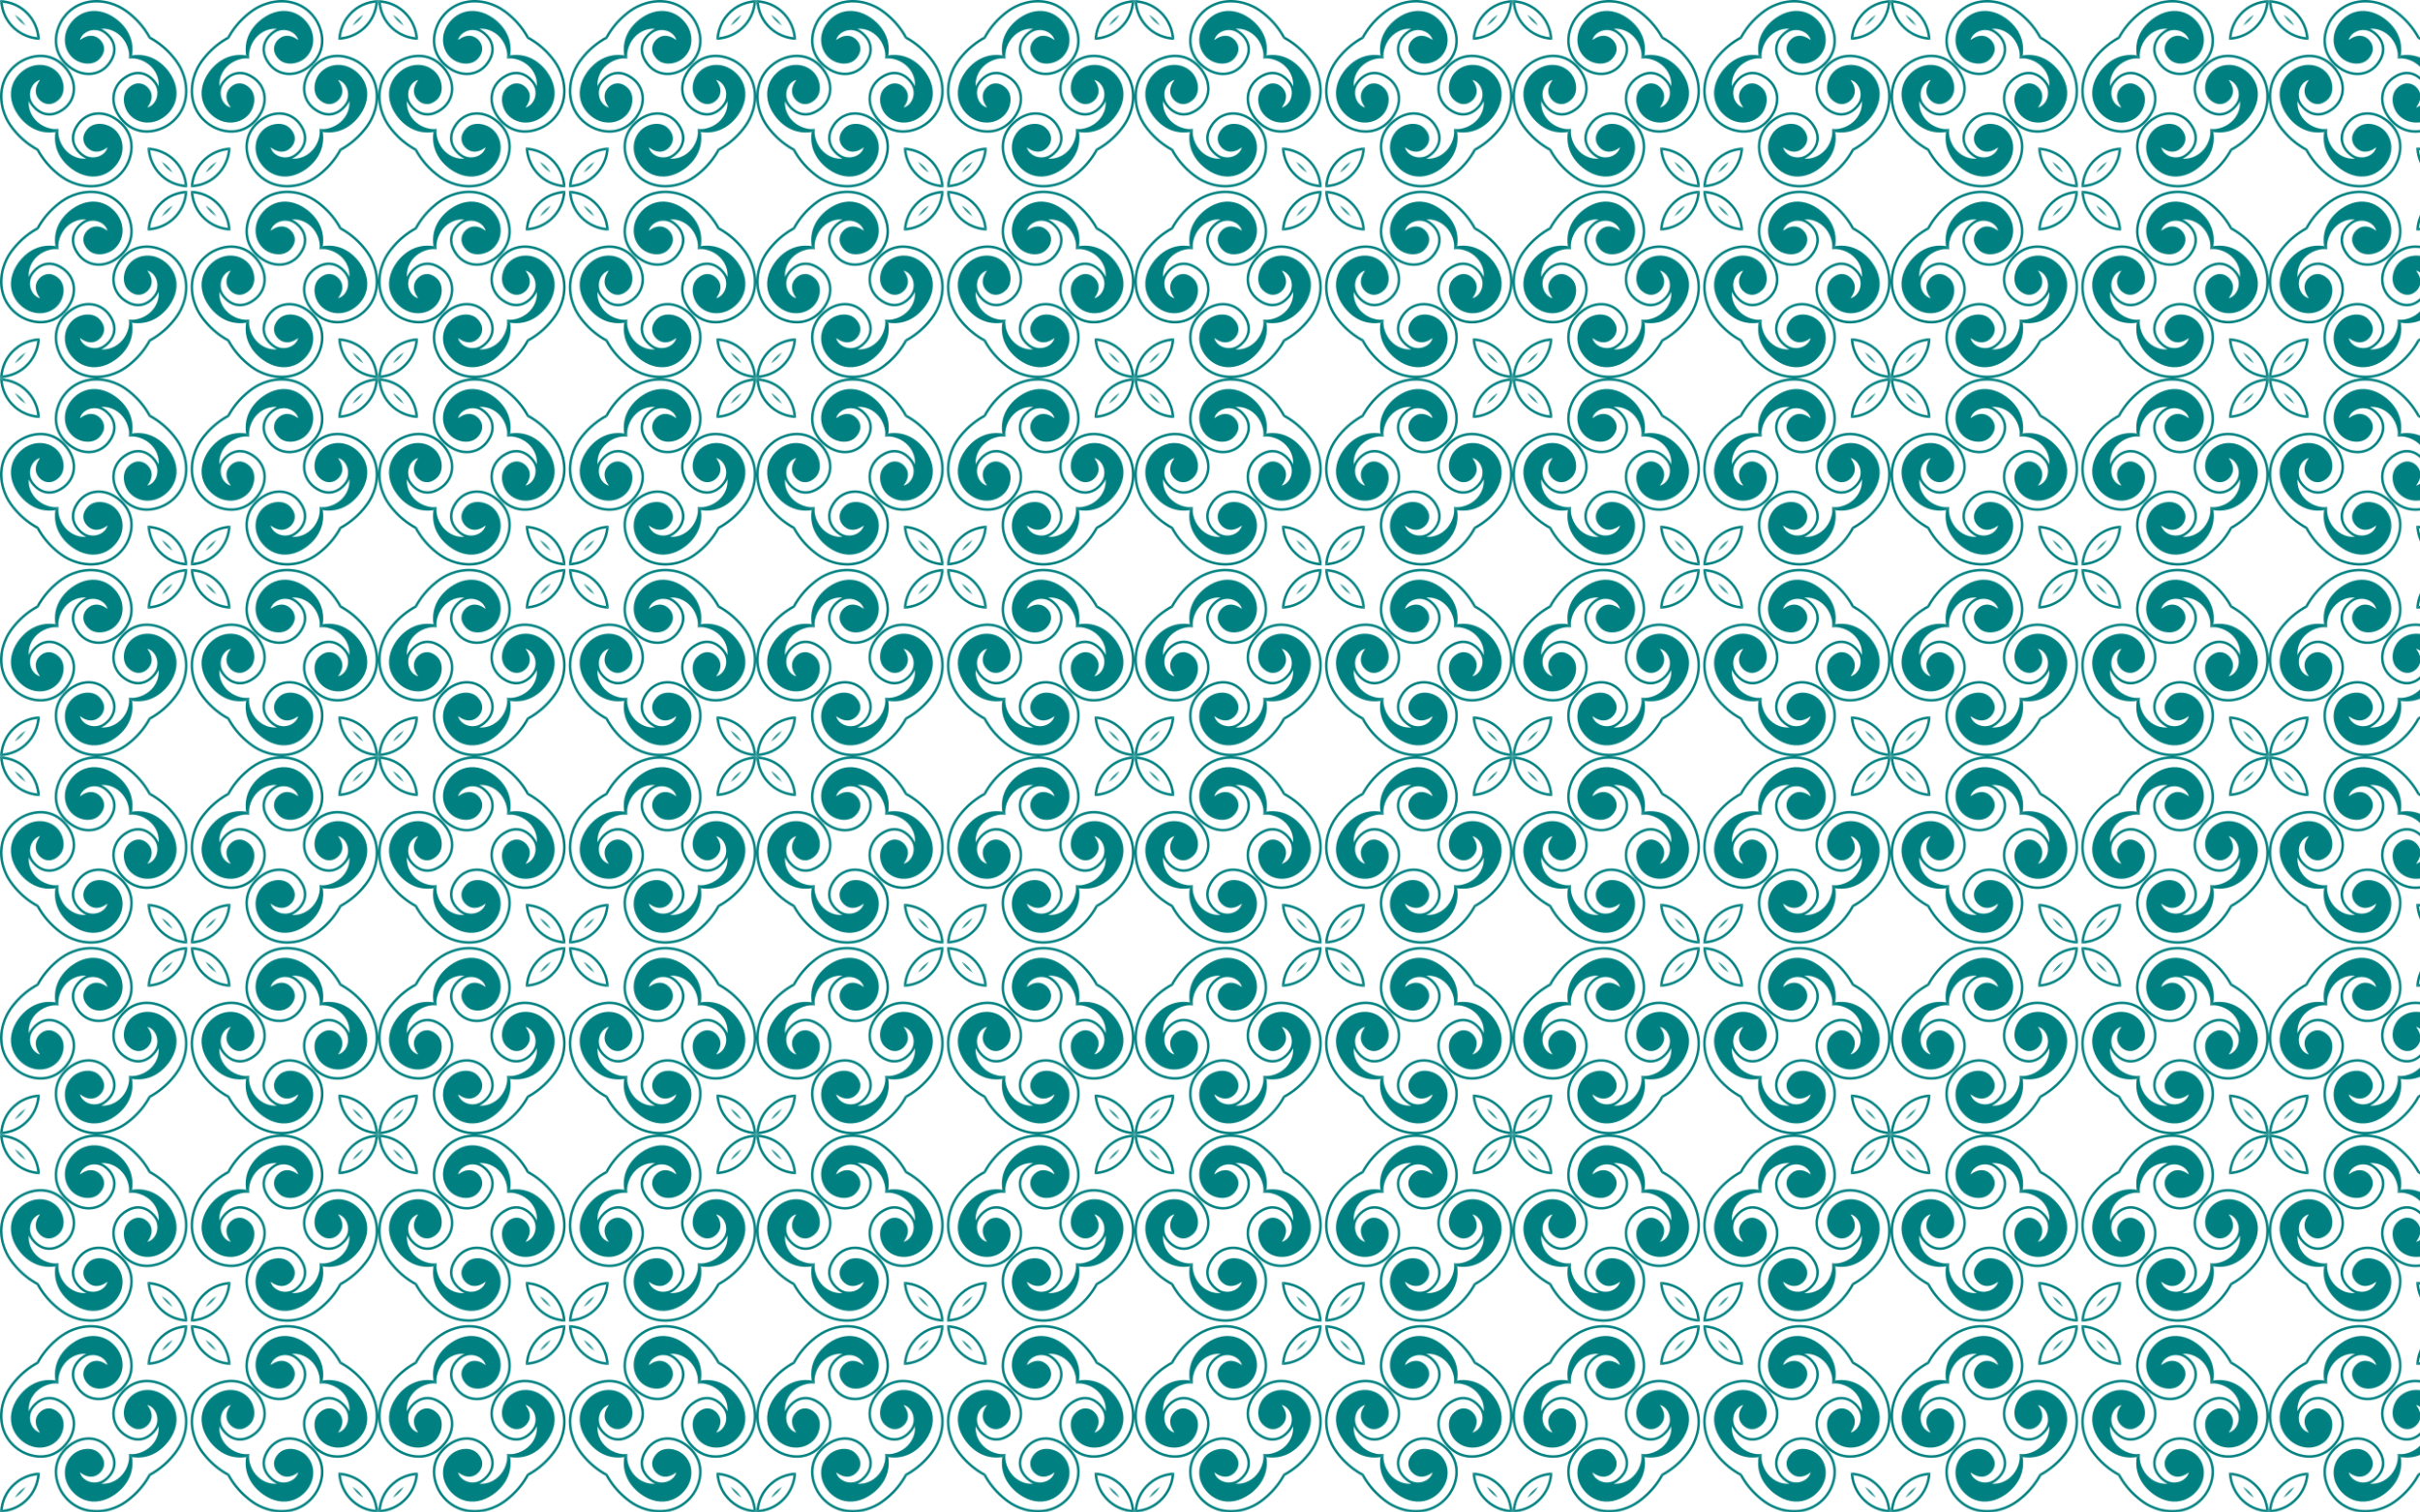 <?xml version="1.0" encoding="UTF-8"?>
<!DOCTYPE svg  PUBLIC '-//W3C//DTD SVG 1.1//EN'  'http://www.w3.org/Graphics/SVG/1.1/DTD/svg11.dtd'>
<svg enable-background="new 0 0 2560 1600" version="1.1" viewBox="0 0 2560 1600" xml:space="preserve" xmlns="http://www.w3.org/2000/svg">
<pattern id="a" width="400" height="400" overflow="visible" patternUnits="userSpaceOnUse" viewBox="0 -400 400 400">
	
		<polygon points="0 -400 400 -400 400 0 0 0" fill="none"/>
		
			
				<path d="m261.38-17.366c4.153 3.599 8.462 6.761 13.425 9.217 2.963 1.461 6.067 2.664 9.248 3.567 15.412 4.378 32.796 1.857 44.834-11.443 2.239-2.475 4.155-5.18 5.732-8.129 1.106-2.069 2.081-4.314 2.864-6.673 4-12.065 2.943-27.259-11.437-38.642-0.159-0.124-0.353-0.277-0.583-0.452-6.988-5.327-14.556-7.507-21.506-6.908-6.065 0.521-11.675 3.166-16.02 7.678-1.95 2.028-3.643 4.424-4.95 6.899-2.508 4.747-3.159 9.281-2.374 13.411 0.996 5.235 4.309 9.876 9.075 13.512 2.758 2.102 5.926 3.341 9.404 3.53 2.807 0.157 5.614-0.378 8.117-1.498 2.49-1.111 4.677-2.802 6.26-4.977 0.902-1.24 1.607-2.636 2.061-4.18-0.113 0.087-0.227 0.171-0.341 0.254l1e-4 -2e-4c-1.045 0.756-2.09 1.429-3.127 2.005-5.895 3.249-12.181 3.406-17.383-1.286-2.361-2.129-4.206-5.028-4.694-8.387-0.49-3.364 0.373-7.143 3.424-11 0.836-1.06 1.76-2.042 2.817-2.885 0.501-0.396 1.021-0.76 1.555-1.088 1.218-0.747 2.522-1.309 3.878-1.71 6.813-2.009 14.928 0.217 20.183 4.314 0.297 0.23 0.601 0.479 0.91 0.747 4.981 4.3 8.009 10.503 8.537 17.236 0.525 6.701-1.423 13.922-6.39 20.296-2.117 2.714-4.639 5.143-7.468 7.106-2.097 1.452-4.297 2.604-6.571 3.456-10.349 3.89-22.208 1.682-32.711-5.825-3.385-2.424-6.507-5.272-9.169-8.47-5.491-6.599-8.97-14.664-9.131-24.006-0.038-2.23 0.117-4.532 0.476-6.9-2.369 0.359-4.67 0.514-6.9 0.476-9.341-0.161-17.406-3.64-24.006-9.131-3.198-2.662-6.046-5.784-8.47-9.169-7.507-10.503-9.715-22.362-5.825-32.711 0.853-2.274 2.005-4.474 3.456-6.571 1.963-2.828 4.392-5.351 7.106-7.468 6.373-4.966 13.595-6.915 20.296-6.39 6.733 0.528 12.936 3.556 17.236 8.537 0.267 0.309 0.516 0.612 0.747 0.91 4.097 5.255 6.323 13.37 4.314 20.183-0.401 1.356-0.963 2.66-1.71 3.878-0.327 0.534-0.691 1.054-1.088 1.555-0.843 1.057-1.825 1.98-2.885 2.817-3.857 3.051-7.636 3.913-11 3.424-3.36-0.488-6.258-2.333-8.387-4.694-4.691-5.202-4.535-11.488-1.286-17.383 0.576-1.038 1.249-2.083 2.005-3.127l-2e-4 1e-4c0.083-0.114 0.166-0.228 0.254-0.341-1.544 0.454-2.94 1.159-4.18 2.061-2.175 1.583-3.866 3.771-4.977 6.26-1.12 2.503-1.655 5.31-1.498 8.117 0.189 3.478 1.429 6.646 3.53 9.404 3.636 4.766 8.277 8.079 13.512 9.075 4.129 0.785 8.664 0.134 13.411-2.374 2.475-1.307 4.871-3.001 6.899-4.95 4.512-4.345 7.157-9.955 7.678-16.02 0.599-6.95-1.581-14.518-6.908-21.506-0.175-0.23-0.327-0.424-0.452-0.583-11.383-14.38-26.577-15.437-38.642-11.437-2.36 0.783-4.604 1.759-6.673 2.864-2.949 1.577-5.654 3.493-8.129 5.732-13.3 12.038-15.821 29.422-11.443 44.834 0.903 3.18 2.106 6.285 3.567 9.248 2.456 4.964 5.618 9.273 9.217 13.425 6.683 7.704 14.488 14.045 23.439 18.85 4.805 8.951 11.146 16.756 18.85 23.439z" fill="none"/>
				<path d="m259.85-51.699c0.161 9.341 3.64 17.406 9.131 24.006 2.662 3.198 5.784 6.046 9.169 8.47 10.503 7.507 22.362 9.715 32.711 5.825 2.274-0.853 4.474-2.005 6.571-3.456 2.828-1.963 5.351-4.392 7.468-7.106 4.966-6.373 6.915-13.595 6.39-20.296-0.528-6.733-3.556-12.936-8.537-17.236-0.309-0.267-0.613-0.516-0.91-0.747-5.255-4.097-13.37-6.323-20.183-4.314-1.356 0.401-2.66 0.963-3.878 1.71-0.534 0.327-1.054 0.691-1.555 1.088-1.057 0.843-1.98 1.825-2.817 2.885-3.051 3.857-3.913 7.636-3.424 11 0.488 3.36 2.333 6.258 4.694 8.387 5.202 4.691 11.488 4.535 17.383 1.286 1.038-0.576 2.083-1.249 3.127-2.005l-1e-4 2e-4c0.114-0.083 0.228-0.166 0.341-0.254-0.454 1.544-1.159 2.94-2.061 4.18-1.583 2.175-3.771 3.866-6.26 4.977-2.503 1.12-5.31 1.655-8.117 1.498-3.478-0.189-6.646-1.429-9.404-3.53-4.766-3.636-8.079-8.277-9.075-13.512-0.785-4.129-0.134-8.664 2.374-13.411 1.307-2.475 3.001-4.871 4.95-6.899 4.345-4.512 9.955-7.157 16.02-7.678 6.95-0.599 14.518 1.581 21.506 6.908 0.23 0.175 0.424 0.327 0.583 0.452 14.38 11.383 15.437 26.577 11.437 38.642-0.783 2.36-1.759 4.604-2.864 6.673-1.577 2.949-3.493 5.654-5.732 8.129-12.038 13.3-29.422 15.821-44.834 11.443-3.18-0.903-6.285-2.106-9.248-3.567-4.964-2.456-9.273-5.618-13.425-9.217-7.704-6.683-14.045-14.488-18.85-23.439l-1.918 1.918c4.906 8.942 11.31 16.762 19.053 23.479 4.319 3.747 8.821 7.042 13.982 9.59 3.091 1.53 6.345 2.784 9.696 3.737 16.449 4.673 35.047 1.885 47.836-12.595 2.226-2.521 4.154-5.268 5.743-8.24 1.175-2.203 2.211-4.581 3.042-7.088 4.296-12.954 3.159-29.278-12.291-41.504-0.242-0.194-0.449-0.355-0.622-0.484-7.53-5.742-15.738-8.088-23.314-7.433-6.726 0.576-12.939 3.516-17.734 8.53-2.154 2.253-4.02 4.908-5.446 7.664-2.697 5.217-3.378 10.249-2.5 14.867 1.124 5.908 4.792 11.092 10.054 15.102 1.508 1.152 3.12 2.111 4.894 2.797-3.768 0.309-7.532-0.235-11.084-1.585-9.214-3.498-15.661-11.692-17.824-21.098-0.772-3.359-0.861-6.025-0.33-8.894l-3.441 3.441c-0.359 2.369-0.514 4.671-0.476 6.9z" fill="#008080"/>
				<path d="m207.54-71.922c2.549 5.162 5.843 9.663 9.59 13.982 6.716 7.744 14.537 14.147 23.479 19.053l1.918-1.918c-8.951-4.805-16.756-11.146-23.439-18.85-3.599-4.153-6.761-8.462-9.217-13.425-1.461-2.963-2.664-6.067-3.567-9.248-4.378-15.412-1.857-32.796 11.443-44.834 2.475-2.239 5.18-4.155 8.129-5.732 2.069-1.106 4.314-2.081 6.673-2.864 12.065-4 27.259-2.943 38.642 11.437 0.124 0.159 0.277 0.353 0.452 0.583 5.327 6.988 7.507 14.556 6.908 21.506-0.521 6.065-3.166 11.675-7.678 16.02-2.028 1.95-4.424 3.643-6.899 4.95-4.747 2.508-9.281 3.159-13.411 2.374-5.235-0.996-9.876-4.309-13.512-9.075-2.102-2.758-3.341-5.926-3.53-9.404-0.157-2.807 0.378-5.614 1.498-8.117 1.111-2.49 2.802-4.677 4.977-6.26 1.24-0.902 2.636-1.607 4.18-2.061-0.087 0.113-0.171 0.227-0.254 0.341l2e-4 -1e-4c-0.756 1.045-1.429 2.09-2.005 3.127-3.249 5.895-3.406 12.181 1.286 17.383 2.129 2.361 5.028 4.206 8.387 4.694 3.364 0.49 7.143-0.373 11-3.424 1.06-0.836 2.042-1.76 2.885-2.817 0.396-0.501 0.76-1.021 1.088-1.555 0.747-1.218 1.309-2.522 1.71-3.878 2.009-6.813-0.217-14.928-4.314-20.183-0.23-0.297-0.479-0.601-0.747-0.91-4.3-4.981-10.503-8.009-17.236-8.537-6.701-0.525-13.922 1.423-20.296 6.39-2.714 2.117-5.143 4.639-7.106 7.468-1.452 2.097-2.604 4.297-3.456 6.571-3.889 10.349-1.682 22.208 5.825 32.711 2.424 3.385 5.272 6.507 8.47 9.169 6.599 5.491 14.664 8.97 24.006 9.131 2.23 0.038 4.532-0.117 6.9-0.476l3.441-3.441c-2.869 0.531-5.535 0.442-8.894-0.33-9.406-2.163-17.6-8.61-21.098-17.824-1.35-3.553-1.894-7.316-1.585-11.084 0.687 1.774 1.645 3.386 2.797 4.894 4.009 5.261 9.194 8.93 15.102 10.054 4.618 0.879 9.65 0.198 14.867-2.5 2.756-1.426 5.41-3.292 7.664-5.446 5.014-4.795 7.954-11.009 8.53-17.734 0.654-7.576-1.691-15.784-7.433-23.314-0.129-0.173-0.29-0.38-0.484-0.622-12.226-15.45-28.549-16.587-41.504-12.291-2.507 0.831-4.885 1.866-7.088 3.042-2.972 1.589-5.719 3.516-8.24 5.743-14.48 12.788-17.268 31.387-12.595 47.836 0.954 3.35 2.208 6.605 3.738 9.696z" fill="#008080"/>
				<path d="m382.5-16.855c0.588 0.407 1.185 0.784 1.788 1.144l-11.45-11.45c0.655 1.085 1.38 2.155 2.195 3.2 2.117 2.714 4.639 5.143 7.468 7.106z" fill="#008080"/>
				<path d="m397.13-2.869c-9.571-1.017-18.806-5.113-26.086-13.155-2.239-2.475-4.155-5.18-5.732-8.129-1.106-2.069-2.081-4.314-2.864-6.673-0.902-2.721-1.544-5.602-1.837-8.561l-2.792-2.792c0.091 4.225 0.88 8.349 2.15 12.178 0.831 2.507 1.866 4.885 3.042 7.088 1.589 2.972 3.516 5.719 5.743 8.24 8.584 9.719 19.786 14.165 31.199 14.628l-2.822-2.822z" fill="#008080"/>
				<path d="m216.4-167.03c2.521 2.226 5.268 4.154 8.24 5.743 2.203 1.175 4.581 2.211 7.088 3.042 3.829 1.27 7.953 2.059 12.178 2.15l-2.792-2.792c-2.959-0.293-5.84-0.934-8.561-1.837-2.36-0.783-4.604-1.759-6.673-2.864-2.949-1.577-5.654-3.493-8.129-5.732-8.043-7.279-12.138-16.514-13.155-26.086l-2.822-2.822c0.463 11.412 4.908 22.615 14.628 31.199z" fill="#008080"/>
				<path d="m225.68-173.31c1.046 0.815 2.115 1.54 3.2 2.195l-11.45-11.45c0.36 0.603 0.737 1.201 1.144 1.788 1.963 2.828 4.392 5.351 7.106 7.468z" fill="#008080"/>
			
			
				<path d="m382.63-138.62c3.599 4.153 6.761 8.462 9.217 13.425 1.461 2.963 2.664 6.067 3.567 9.248 4.378 15.412 1.857 32.796-11.443 44.834-2.475 2.239-5.18 4.155-8.129 5.732-2.069 1.106-4.314 2.081-6.673 2.864-12.065 4-27.259 2.943-38.642-11.437-0.124-0.159-0.277-0.353-0.452-0.583-5.327-6.988-7.507-14.556-6.908-21.506 0.521-6.065 3.166-11.675 7.678-16.02 2.028-1.95 4.424-3.643 6.899-4.95 4.747-2.508 9.281-3.159 13.411-2.374 5.235 0.996 9.876 4.309 13.512 9.075 2.102 2.758 3.341 5.926 3.53 9.404 0.157 2.807-0.378 5.614-1.498 8.117-1.111 2.49-2.802 4.677-4.977 6.26-1.24 0.902-2.636 1.607-4.18 2.061 0.088-0.113 0.171-0.227 0.254-0.341l-2e-4 1e-4c0.756-1.045 1.429-2.09 2.005-3.127 3.249-5.895 3.406-12.181-1.286-17.383-2.129-2.361-5.028-4.206-8.387-4.694-3.364-0.49-7.143 0.373-11 3.424-1.06 0.836-2.042 1.76-2.885 2.817-0.396 0.501-0.76 1.021-1.088 1.555-0.747 1.218-1.309 2.522-1.71 3.878-2.009 6.813 0.217 14.928 4.314 20.183 0.23 0.297 0.479 0.601 0.747 0.91 4.3 4.981 10.503 8.009 17.236 8.537 6.701 0.525 13.922-1.423 20.296-6.39 2.714-2.117 5.143-4.639 7.106-7.468 1.452-2.097 2.604-4.297 3.456-6.571 3.89-10.349 1.682-22.208-5.825-32.711-2.424-3.385-5.272-6.507-8.47-9.169-6.599-5.491-14.664-8.97-24.006-9.131-2.23-0.038-4.532 0.117-6.9 0.476 0.359-2.369 0.514-4.67 0.476-6.9-0.161-9.341-3.64-17.406-9.131-24.006-2.662-3.198-5.784-6.046-9.169-8.47-10.503-7.507-22.362-9.715-32.711-5.825-2.274 0.853-4.474 2.005-6.571 3.456-2.828 1.963-5.351 4.392-7.468 7.106-4.966 6.373-6.915 13.595-6.39 20.296 0.528 6.733 3.556 12.936 8.537 17.236 0.309 0.267 0.613 0.516 0.91 0.747 5.255 4.097 13.37 6.323 20.183 4.314 1.356-0.401 2.66-0.963 3.878-1.71 0.534-0.327 1.054-0.691 1.555-1.088 1.057-0.843 1.98-1.825 2.817-2.885 3.051-3.857 3.913-7.636 3.424-11-0.488-3.36-2.333-6.258-4.694-8.387-5.202-4.691-11.488-4.535-17.383-1.286-1.038 0.576-2.083 1.249-3.127 2.005l1e-4 -2e-4c-0.114 0.083-0.228 0.166-0.341 0.254 0.454-1.544 1.159-2.94 2.061-4.18 1.583-2.175 3.771-3.866 6.26-4.977 2.503-1.12 5.31-1.655 8.117-1.498 3.478 0.189 6.646 1.429 9.404 3.53 4.766 3.636 8.079 8.277 9.075 13.512 0.785 4.129 0.134 8.664-2.374 13.411-1.307 2.475-3.001 4.871-4.95 6.899-4.345 4.512-9.955 7.157-16.02 7.678-6.95 0.599-14.518-1.581-21.506-6.908-0.23-0.175-0.424-0.327-0.583-0.452-14.38-11.383-15.437-26.577-11.437-38.642 0.783-2.36 1.759-4.604 2.864-6.673 1.577-2.949 3.493-5.654 5.732-8.129 12.038-13.3 29.422-15.821 44.834-11.443 3.18 0.903 6.285 2.106 9.248 3.567 4.964 2.456 9.273 5.618 13.425 9.217 7.704 6.683 14.045 14.488 18.85 23.439 8.951 4.805 16.756 11.146 23.438 18.85z" fill="none"/>
				<path d="m348.3-140.15c9.341 0.161 17.406 3.64 24.006 9.131 3.198 2.662 6.046 5.784 8.47 9.169 7.507 10.503 9.715 22.362 5.825 32.711-0.853 2.274-2.005 4.474-3.456 6.571-1.963 2.828-4.392 5.351-7.106 7.468-6.373 4.966-13.595 6.915-20.296 6.39-6.733-0.528-12.936-3.556-17.236-8.537-0.267-0.309-0.516-0.612-0.747-0.91-4.097-5.255-6.323-13.37-4.314-20.183 0.401-1.356 0.963-2.66 1.71-3.878 0.327-0.534 0.691-1.054 1.088-1.555 0.843-1.057 1.825-1.98 2.885-2.817 3.857-3.051 7.636-3.913 11-3.424 3.36 0.488 6.258 2.333 8.387 4.694 4.691 5.202 4.535 11.488 1.286 17.383-0.576 1.038-1.249 2.083-2.005 3.127l2e-4 -1e-4c-0.083 0.114-0.166 0.228-0.254 0.341 1.544-0.454 2.94-1.159 4.18-2.061 2.175-1.583 3.866-3.771 4.977-6.26 1.12-2.503 1.655-5.31 1.498-8.117-0.189-3.478-1.429-6.646-3.53-9.404-3.636-4.766-8.277-8.079-13.512-9.075-4.129-0.785-8.664-0.134-13.411 2.374-2.475 1.307-4.871 3.001-6.899 4.95-4.512 4.345-7.157 9.955-7.678 16.02-0.599 6.95 1.581 14.518 6.908 21.506 0.175 0.23 0.327 0.424 0.452 0.583 11.383 14.38 26.577 15.437 38.642 11.437 2.36-0.783 4.604-1.759 6.673-2.864 2.949-1.577 5.654-3.493 8.129-5.732 13.3-12.038 15.821-29.422 11.443-44.834-0.903-3.18-2.106-6.285-3.567-9.248-2.456-4.964-5.618-9.273-9.217-13.425-6.683-7.704-14.488-14.045-23.439-18.85l1.918-1.918c8.942 4.906 16.762 11.31 23.479 19.053 3.747 4.319 7.042 8.821 9.59 13.982 1.53 3.091 2.784 6.345 3.737 9.696 4.673 16.449 1.885 35.047-12.595 47.836-2.521 2.226-5.267 4.154-8.24 5.743-2.203 1.175-4.581 2.211-7.088 3.042-12.954 4.296-29.278 3.159-41.504-12.291-0.194-0.242-0.355-0.449-0.484-0.622-5.742-7.53-8.088-15.738-7.433-23.314 0.576-6.726 3.516-12.939 8.53-17.734 2.253-2.154 4.908-4.021 7.664-5.446 5.217-2.697 10.249-3.378 14.867-2.5 5.908 1.123 11.092 4.792 15.102 10.054 1.152 1.508 2.111 3.12 2.797 4.894 0.309-3.768-0.235-7.532-1.585-11.084-3.498-9.214-11.692-15.661-21.098-17.824-3.359-0.772-6.025-0.861-8.894-0.331l3.441-3.441c2.369-0.359 4.671-0.514 6.9-0.476z" fill="#008080"/>
				<path d="m328.08-192.46c5.162 2.549 9.663 5.843 13.982 9.59 7.744 6.716 14.147 14.537 19.053 23.479l-1.918 1.918c-4.805-8.951-11.146-16.756-18.85-23.439-4.153-3.599-8.462-6.761-13.425-9.217-2.963-1.461-6.067-2.664-9.248-3.567-15.412-4.378-32.796-1.857-44.834 11.443-2.239 2.475-4.155 5.18-5.732 8.129-1.106 2.069-2.081 4.314-2.864 6.673-4 12.065-2.943 27.259 11.437 38.642 0.159 0.124 0.353 0.277 0.583 0.452 6.988 5.327 14.556 7.507 21.506 6.908 6.065-0.521 11.675-3.166 16.02-7.678 1.95-2.028 3.643-4.424 4.95-6.899 2.508-4.747 3.159-9.281 2.374-13.411-0.996-5.235-4.309-9.876-9.075-13.512-2.758-2.102-5.926-3.341-9.404-3.53-2.807-0.157-5.614 0.378-8.117 1.498-2.49 1.111-4.677 2.802-6.26 4.977-0.902 1.24-1.607 2.636-2.061 4.18 0.113-0.087 0.227-0.171 0.341-0.254l-1e-4 2e-4c1.045-0.756 2.09-1.429 3.127-2.005 5.895-3.249 12.181-3.406 17.383 1.286 2.361 2.129 4.206 5.028 4.694 8.387 0.49 3.364-0.373 7.143-3.424 11-0.836 1.06-1.76 2.042-2.817 2.885-0.501 0.396-1.021 0.76-1.555 1.088-1.218 0.747-2.522 1.309-3.878 1.71-6.813 2.009-14.928-0.217-20.183-4.314-0.297-0.23-0.601-0.479-0.91-0.747-4.981-4.3-8.009-10.503-8.537-17.236-0.525-6.701 1.423-13.922 6.39-20.296 2.117-2.714 4.639-5.143 7.468-7.106 2.097-1.452 4.297-2.604 6.571-3.456 10.349-3.889 22.208-1.682 32.711 5.825 3.385 2.424 6.507 5.272 9.169 8.47 5.491 6.599 8.97 14.664 9.131 24.006 0.038 2.23-0.117 4.532-0.476 6.9l-3.441 3.441c0.531-2.869 0.442-5.535-0.33-8.894-2.163-9.406-8.61-17.6-17.824-21.098-3.553-1.35-7.316-1.894-11.084-1.585 1.774 0.687 3.386 1.645 4.894 2.797 5.261 4.009 8.93 9.194 10.054 15.102 0.879 4.618 0.198 9.65-2.5 14.867-1.426 2.756-3.292 5.41-5.446 7.664-4.795 5.014-11.009 7.954-17.734 8.53-7.576 0.654-15.784-1.691-23.314-7.433-0.173-0.129-0.38-0.29-0.622-0.484-15.45-12.226-16.587-28.549-12.291-41.504 0.831-2.507 1.866-4.885 3.042-7.088 1.589-2.972 3.516-5.719 5.743-8.24 12.788-14.48 31.387-17.268 47.836-12.595 3.351 0.954 6.605 2.208 9.696 3.738z" fill="#008080"/>
				<path d="m383.15-17.499c0.407 0.588 0.784 1.185 1.144 1.788l-11.45-11.45c1.085 0.655 2.155 1.38 3.2 2.195 2.714 2.117 5.143 4.639 7.106 7.468z" fill="#008080"/>
				<path d="m397.13-2.869c-1.017-9.571-5.113-18.806-13.155-26.086-2.475-2.239-5.18-4.155-8.129-5.732-2.069-1.106-4.314-2.081-6.673-2.864-2.721-0.902-5.602-1.544-8.561-1.837l-2.792-2.792c4.225 0.091 8.349 0.88 12.178 2.15 2.507 0.831 4.885 1.866 7.088 3.042 2.972 1.589 5.719 3.516 8.24 5.743 9.72 8.584 14.165 19.786 14.628 31.199l-2.822-2.822z" fill="#008080"/>
				<path d="m232.97-183.6c2.226 2.521 4.154 5.268 5.743 8.24 1.175 2.203 2.211 4.581 3.042 7.088 1.27 3.829 2.059 7.953 2.15 12.178l-2.792-2.792c-0.293-2.959-0.934-5.84-1.837-8.561-0.783-2.36-1.759-4.604-2.864-6.673-1.577-2.949-3.493-5.654-5.732-8.129-7.279-8.043-16.514-12.138-26.086-13.155l-2.822-2.822c11.412 0.463 22.615 4.908 31.199 14.628z" fill="#008080"/>
				<path d="m226.69-174.32c0.815 1.046 1.54 2.115 2.195 3.2l-11.45-11.45c0.603 0.36 1.201 0.737 1.788 1.144 2.828 1.963 5.351 4.392 7.468 7.106z" fill="#008080"/>
			
		
		
			
				<path d="m17.366-138.62c-3.599 4.153-6.761 8.462-9.217 13.425-1.461 2.963-2.664 6.067-3.567 9.248-4.378 15.412-1.857 32.796 11.443 44.834 2.475 2.239 5.18 4.155 8.129 5.732 2.069 1.106 4.314 2.081 6.673 2.864 12.065 4 27.259 2.943 38.642-11.437 0.124-0.159 0.277-0.353 0.452-0.583 5.327-6.988 7.507-14.556 6.908-21.506-0.521-6.065-3.166-11.675-7.678-16.02-2.028-1.95-4.424-3.643-6.899-4.95-4.747-2.508-9.281-3.159-13.411-2.374-5.235 0.996-9.876 4.309-13.512 9.075-2.102 2.758-3.341 5.926-3.53 9.404-0.157 2.807 0.378 5.614 1.498 8.117 1.111 2.49 2.802 4.677 4.977 6.26 1.24 0.902 2.636 1.607 4.18 2.061-0.087-0.113-0.171-0.227-0.254-0.341l2e-4 1e-4c-0.756-1.045-1.429-2.09-2.005-3.127-3.249-5.895-3.406-12.181 1.286-17.383 2.129-2.361 5.028-4.206 8.387-4.694 3.364-0.49 7.143 0.373 11 3.424 1.06 0.836 2.042 1.76 2.885 2.817 0.396 0.501 0.76 1.021 1.088 1.555 0.747 1.218 1.309 2.522 1.71 3.878 2.009 6.813-0.217 14.928-4.314 20.183-0.23 0.297-0.479 0.601-0.747 0.91-4.3 4.981-10.503 8.009-17.236 8.537-6.701 0.525-13.922-1.423-20.296-6.39-2.714-2.117-5.143-4.639-7.106-7.468-1.452-2.097-2.604-4.297-3.456-6.571-3.89-10.349-1.682-22.208 5.825-32.711 2.424-3.385 5.272-6.507 8.47-9.169 6.599-5.491 14.664-8.97 24.006-9.131 2.23-0.038 4.532 0.117 6.9 0.476-0.359-2.369-0.514-4.67-0.476-6.9 0.161-9.341 3.64-17.406 9.131-24.006 2.662-3.198 5.784-6.046 9.169-8.47 10.503-7.507 22.362-9.715 32.711-5.825 2.274 0.853 4.474 2.005 6.571 3.456 2.828 1.963 5.351 4.392 7.468 7.106 4.966 6.373 6.915 13.595 6.39 20.296-0.528 6.733-3.556 12.936-8.537 17.236-0.309 0.267-0.612 0.516-0.91 0.747-5.255 4.097-13.37 6.323-20.183 4.314-1.356-0.401-2.66-0.963-3.878-1.71-0.534-0.327-1.054-0.691-1.555-1.088-1.057-0.843-1.98-1.825-2.817-2.885-3.051-3.857-3.913-7.636-3.424-11 0.488-3.36 2.333-6.258 4.694-8.387 5.202-4.691 11.488-4.535 17.383-1.286 1.038 0.576 2.083 1.249 3.127 2.005l-1e-4 -2e-4c0.114 0.083 0.228 0.166 0.341 0.254-0.454-1.544-1.159-2.94-2.061-4.18-1.583-2.175-3.771-3.866-6.26-4.977-2.503-1.12-5.31-1.655-8.117-1.498-3.478 0.189-6.646 1.429-9.404 3.53-4.766 3.636-8.079 8.277-9.075 13.512-0.785 4.129-0.134 8.664 2.374 13.411 1.307 2.475 3.001 4.871 4.95 6.899 4.345 4.512 9.955 7.157 16.02 7.678 6.95 0.599 14.518-1.581 21.506-6.908 0.23-0.175 0.424-0.327 0.583-0.452 14.38-11.383 15.437-26.577 11.437-38.642-0.783-2.36-1.759-4.604-2.864-6.673-1.577-2.949-3.493-5.654-5.732-8.129-12.038-13.3-29.422-15.821-44.834-11.443-3.18 0.903-6.285 2.106-9.248 3.567-4.964 2.456-9.273 5.618-13.425 9.217-7.704 6.683-14.045 14.488-18.85 23.439-8.951 4.805-16.756 11.146-23.439 18.85z" fill="none"/>
				<path d="m51.699-140.15c-9.341 0.161-17.406 3.64-24.006 9.131-3.198 2.662-6.046 5.784-8.47 9.169-7.507 10.503-9.715 22.362-5.825 32.711 0.853 2.274 2.005 4.474 3.456 6.571 1.963 2.828 4.392 5.351 7.106 7.468 6.373 4.966 13.595 6.915 20.296 6.39 6.733-0.528 12.936-3.556 17.236-8.537 0.267-0.309 0.516-0.612 0.747-0.91 4.097-5.255 6.323-13.37 4.314-20.183-0.401-1.356-0.963-2.66-1.71-3.878-0.327-0.534-0.691-1.054-1.088-1.555-0.843-1.057-1.825-1.98-2.885-2.817-3.857-3.051-7.636-3.913-11-3.424-3.36 0.488-6.258 2.333-8.387 4.694-4.691 5.202-4.535 11.488-1.286 17.383 0.576 1.038 1.249 2.083 2.005 3.127l-2e-4 -1e-4c0.083 0.114 0.166 0.228 0.254 0.341-1.544-0.454-2.94-1.159-4.18-2.061-2.175-1.583-3.866-3.771-4.977-6.26-1.12-2.503-1.655-5.31-1.498-8.117 0.189-3.478 1.429-6.646 3.53-9.404 3.636-4.766 8.277-8.079 13.512-9.075 4.129-0.785 8.664-0.134 13.411 2.374 2.475 1.307 4.871 3.001 6.899 4.95 4.512 4.345 7.157 9.955 7.678 16.02 0.599 6.95-1.581 14.518-6.908 21.506-0.175 0.23-0.327 0.424-0.452 0.583-11.383 14.38-26.577 15.437-38.642 11.437-2.36-0.783-4.604-1.759-6.673-2.864-2.949-1.577-5.654-3.493-8.129-5.732-13.3-12.038-15.821-29.422-11.443-44.834 0.903-3.18 2.106-6.285 3.567-9.248 2.456-4.964 5.618-9.273 9.217-13.425 6.683-7.704 14.488-14.045 23.439-18.85l-1.918-1.918c-8.942 4.906-16.762 11.31-23.479 19.053-3.747 4.319-7.042 8.821-9.59 13.982-1.53 3.091-2.784 6.345-3.737 9.696-4.673 16.449-1.885 35.047 12.595 47.836 2.521 2.226 5.268 4.154 8.24 5.743 2.203 1.175 4.581 2.211 7.088 3.042 12.954 4.296 29.278 3.159 41.504-12.291 0.194-0.242 0.355-0.449 0.484-0.622 5.742-7.53 8.088-15.738 7.433-23.314-0.576-6.726-3.516-12.939-8.53-17.734-2.253-2.154-4.908-4.021-7.664-5.446-5.217-2.697-10.249-3.378-14.867-2.5-5.908 1.123-11.092 4.792-15.102 10.054-1.152 1.508-2.111 3.12-2.797 4.894-0.309-3.768 0.235-7.532 1.585-11.084 3.498-9.214 11.692-15.661 21.098-17.824 3.359-0.772 6.025-0.861 8.894-0.331l-3.441-3.441c-2.369-0.359-4.671-0.514-6.9-0.476z" fill="#008080"/>
				<path d="m71.922-192.46c-5.162 2.549-9.663 5.843-13.982 9.59-7.744 6.716-14.147 14.537-19.053 23.479l1.918 1.918c4.805-8.951 11.146-16.756 18.85-23.439 4.153-3.599 8.462-6.761 13.425-9.217 2.963-1.461 6.067-2.664 9.248-3.567 15.412-4.378 32.796-1.857 44.834 11.443 2.239 2.475 4.155 5.18 5.732 8.129 1.106 2.069 2.081 4.314 2.864 6.673 4 12.065 2.943 27.259-11.437 38.642-0.159 0.124-0.353 0.277-0.583 0.452-6.988 5.327-14.556 7.507-21.506 6.908-6.065-0.521-11.675-3.166-16.02-7.678-1.95-2.028-3.643-4.424-4.95-6.899-2.508-4.747-3.159-9.281-2.374-13.411 0.996-5.235 4.309-9.876 9.075-13.512 2.758-2.102 5.926-3.341 9.404-3.53 2.807-0.157 5.614 0.378 8.117 1.498 2.49 1.111 4.677 2.802 6.26 4.977 0.902 1.24 1.607 2.636 2.061 4.18-0.113-0.087-0.227-0.171-0.341-0.254l1e-4 2e-4c-1.045-0.756-2.09-1.429-3.127-2.005-5.895-3.249-12.181-3.406-17.383 1.286-2.361 2.129-4.206 5.028-4.694 8.387-0.49 3.364 0.373 7.143 3.424 11 0.836 1.06 1.76 2.042 2.817 2.885 0.501 0.396 1.021 0.76 1.555 1.088 1.218 0.747 2.522 1.309 3.878 1.71 6.813 2.009 14.928-0.217 20.183-4.314 0.297-0.23 0.601-0.479 0.91-0.747 4.981-4.3 8.009-10.503 8.537-17.236 0.525-6.701-1.423-13.922-6.39-20.296-2.117-2.714-4.639-5.143-7.468-7.106-2.097-1.452-4.297-2.604-6.571-3.456-10.349-3.889-22.208-1.682-32.711 5.825-3.385 2.424-6.507 5.272-9.169 8.47-5.491 6.599-8.97 14.664-9.131 24.006-0.038 2.23 0.117 4.532 0.476 6.9l3.441 3.441c-0.531-2.869-0.442-5.535 0.33-8.894 2.163-9.406 8.61-17.6 17.824-21.098 3.553-1.35 7.316-1.894 11.084-1.585-1.774 0.687-3.386 1.645-4.894 2.797-5.261 4.009-8.93 9.194-10.054 15.102-0.879 4.618-0.198 9.65 2.5 14.867 1.426 2.756 3.292 5.41 5.446 7.664 4.795 5.014 11.009 7.954 17.734 8.53 7.576 0.654 15.784-1.691 23.314-7.433 0.173-0.129 0.38-0.29 0.622-0.484 15.45-12.226 16.587-28.549 12.291-41.504-0.831-2.507-1.866-4.885-3.042-7.088-1.589-2.972-3.516-5.719-5.743-8.24-12.788-14.48-31.387-17.268-47.836-12.595-3.35 0.954-6.605 2.208-9.696 3.738z" fill="#008080"/>
				<path d="m16.855-17.499c-0.407 0.588-0.784 1.185-1.144 1.788l11.45-11.45c-1.085 0.655-2.155 1.38-3.2 2.195-2.714 2.117-5.143 4.639-7.106 7.468z" fill="#008080"/>
				<path d="m2.869-2.869c1.017-9.571 5.113-18.806 13.155-26.086 2.475-2.239 5.18-4.155 8.129-5.732 2.069-1.106 4.314-2.081 6.673-2.864 2.721-0.902 5.602-1.544 8.561-1.837l2.792-2.792c-4.225 0.091-8.349 0.88-12.178 2.15-2.507 0.831-4.885 1.866-7.088 3.042-2.972 1.589-5.719 3.516-8.24 5.743-9.72 8.584-14.165 19.787-14.628 31.199l2.822-2.822z" fill="#008080"/>
				<path d="m167.03-183.6c-2.226 2.521-4.154 5.268-5.743 8.24-1.175 2.203-2.211 4.581-3.042 7.088-1.27 3.829-2.059 7.953-2.15 12.178l2.792-2.792c0.293-2.959 0.934-5.84 1.837-8.561 0.783-2.36 1.759-4.604 2.864-6.673 1.577-2.949 3.493-5.654 5.732-8.129 7.279-8.043 16.514-12.138 26.086-13.155l2.822-2.822c-11.413 0.463-22.615 4.908-31.199 14.628z" fill="#008080"/>
				<path d="m173.31-174.32c-0.815 1.046-1.54 2.115-2.195 3.2l11.45-11.45c-0.603 0.36-1.201 0.737-1.788 1.144-2.828 1.963-5.351 4.392-7.468 7.106z" fill="#008080"/>
			
			
				<path d="m138.62-17.366c-4.153 3.599-8.462 6.761-13.425 9.217-2.963 1.461-6.067 2.664-9.248 3.567-15.412 4.378-32.796 1.857-44.834-11.443-2.239-2.475-4.155-5.18-5.732-8.129-1.106-2.069-2.081-4.314-2.864-6.673-4-12.065-2.943-27.259 11.437-38.642 0.159-0.124 0.353-0.277 0.583-0.452 6.988-5.327 14.556-7.507 21.506-6.908 6.065 0.521 11.675 3.166 16.02 7.678 1.95 2.028 3.643 4.424 4.95 6.899 2.508 4.747 3.159 9.281 2.374 13.411-0.996 5.235-4.309 9.876-9.075 13.512-2.758 2.102-5.926 3.341-9.404 3.53-2.807 0.157-5.614-0.378-8.117-1.498-2.49-1.111-4.677-2.802-6.26-4.977-0.902-1.24-1.607-2.636-2.061-4.18 0.113 0.087 0.227 0.171 0.341 0.254l-1e-4 -2e-4c1.045 0.756 2.09 1.429 3.127 2.005 5.895 3.249 12.181 3.406 17.383-1.286 2.361-2.129 4.206-5.028 4.694-8.387 0.49-3.364-0.373-7.143-3.424-11-0.836-1.06-1.76-2.042-2.817-2.885-0.501-0.396-1.021-0.76-1.555-1.088-1.218-0.747-2.522-1.309-3.878-1.71-6.813-2.009-14.928 0.217-20.183 4.314-0.297 0.23-0.601 0.479-0.91 0.747-4.981 4.3-8.009 10.503-8.537 17.236-0.525 6.701 1.423 13.922 6.39 20.296 2.117 2.714 4.639 5.143 7.468 7.106 2.097 1.452 4.297 2.604 6.571 3.456 10.349 3.89 22.208 1.682 32.711-5.825 3.385-2.424 6.507-5.272 9.169-8.47 5.491-6.599 8.97-14.664 9.131-24.006 0.038-2.23-0.117-4.532-0.476-6.9 2.369 0.359 4.67 0.514 6.9 0.476 9.341-0.161 17.406-3.64 24.006-9.131 3.198-2.662 6.046-5.784 8.47-9.169 7.507-10.503 9.715-22.362 5.825-32.711-0.853-2.274-2.005-4.474-3.456-6.571-1.963-2.828-4.392-5.351-7.106-7.468-6.373-4.966-13.595-6.915-20.296-6.39-6.733 0.528-12.936 3.556-17.236 8.537-0.267 0.309-0.516 0.612-0.747 0.91-4.097 5.255-6.323 13.37-4.314 20.183 0.401 1.356 0.963 2.66 1.71 3.878 0.327 0.534 0.691 1.054 1.088 1.555 0.843 1.057 1.825 1.98 2.885 2.817 3.857 3.051 7.636 3.913 11 3.424 3.36-0.488 6.258-2.333 8.387-4.694 4.691-5.202 4.535-11.488 1.286-17.383-0.576-1.038-1.249-2.083-2.005-3.127l2e-4 1e-4c-0.083-0.114-0.166-0.228-0.254-0.341 1.544 0.454 2.94 1.159 4.18 2.061 2.175 1.583 3.866 3.771 4.977 6.26 1.12 2.503 1.655 5.31 1.498 8.117-0.189 3.478-1.429 6.646-3.53 9.404-3.636 4.766-8.277 8.079-13.512 9.075-4.129 0.785-8.664 0.134-13.411-2.374-2.475-1.307-4.871-3.001-6.899-4.95-4.512-4.345-7.157-9.955-7.678-16.02-0.599-6.95 1.581-14.518 6.908-21.506 0.175-0.23 0.327-0.424 0.452-0.583 11.383-14.38 26.577-15.437 38.642-11.437 2.36 0.783 4.604 1.759 6.673 2.864 2.949 1.577 5.654 3.493 8.129 5.732 13.3 12.038 15.821 29.422 11.443 44.834-0.903 3.18-2.106 6.285-3.567 9.248-2.456 4.964-5.618 9.273-9.217 13.425-6.683 7.704-14.488 14.045-23.439 18.85-4.805 8.951-11.146 16.756-18.85 23.439z" fill="none"/>
				<path d="m140.15-51.699c-0.161 9.341-3.64 17.406-9.131 24.006-2.662 3.198-5.784 6.046-9.169 8.47-10.503 7.507-22.362 9.715-32.711 5.825-2.274-0.853-4.474-2.005-6.571-3.456-2.828-1.963-5.351-4.392-7.468-7.106-4.966-6.373-6.915-13.595-6.39-20.296 0.528-6.733 3.556-12.936 8.537-17.236 0.309-0.267 0.612-0.516 0.91-0.747 5.255-4.097 13.37-6.323 20.183-4.314 1.356 0.401 2.66 0.963 3.878 1.71 0.534 0.327 1.054 0.691 1.555 1.088 1.057 0.843 1.98 1.825 2.817 2.885 3.051 3.857 3.913 7.636 3.424 11-0.488 3.36-2.333 6.258-4.694 8.387-5.202 4.691-11.488 4.535-17.383 1.286-1.038-0.576-2.083-1.249-3.127-2.005l1e-4 2e-4c-0.114-0.083-0.228-0.166-0.341-0.254 0.454 1.544 1.159 2.94 2.061 4.18 1.583 2.175 3.771 3.866 6.26 4.977 2.503 1.12 5.31 1.655 8.117 1.498 3.478-0.189 6.646-1.429 9.404-3.53 4.766-3.636 8.079-8.277 9.075-13.512 0.785-4.129 0.134-8.664-2.374-13.411-1.307-2.475-3.001-4.871-4.95-6.899-4.345-4.512-9.955-7.157-16.02-7.678-6.95-0.599-14.518 1.581-21.506 6.908-0.23 0.175-0.424 0.327-0.583 0.452-14.38 11.383-15.437 26.577-11.437 38.642 0.783 2.36 1.759 4.604 2.864 6.673 1.577 2.949 3.493 5.654 5.732 8.129 12.038 13.3 29.422 15.821 44.834 11.443 3.18-0.903 6.285-2.106 9.248-3.567 4.964-2.456 9.273-5.618 13.425-9.217 7.704-6.683 14.045-14.488 18.85-23.439l1.918 1.918c-4.906 8.942-11.31 16.762-19.053 23.479-4.319 3.747-8.821 7.042-13.982 9.59-3.091 1.53-6.345 2.784-9.696 3.737-16.449 4.673-35.047 1.885-47.836-12.595-2.226-2.521-4.154-5.268-5.743-8.24-1.175-2.203-2.211-4.581-3.042-7.088-4.296-12.954-3.159-29.278 12.291-41.504 0.242-0.194 0.449-0.355 0.622-0.484 7.53-5.742 15.738-8.088 23.314-7.433 6.726 0.576 12.939 3.516 17.734 8.53 2.154 2.253 4.021 4.908 5.446 7.664 2.697 5.217 3.378 10.249 2.5 14.867-1.123 5.908-4.792 11.092-10.054 15.102-1.508 1.152-3.12 2.111-4.894 2.797 3.768 0.309 7.532-0.235 11.084-1.585 9.214-3.498 15.661-11.692 17.824-21.098 0.772-3.359 0.861-6.025 0.331-8.894l3.441 3.441c0.359 2.369 0.514 4.671 0.476 6.9z" fill="#008080"/>
				<path d="m192.46-71.922c-2.549 5.162-5.843 9.663-9.59 13.982-6.716 7.744-14.537 14.147-23.479 19.053l-1.918-1.918c8.951-4.805 16.756-11.146 23.439-18.85 3.599-4.153 6.761-8.462 9.217-13.425 1.461-2.963 2.664-6.067 3.567-9.248 4.378-15.412 1.857-32.796-11.443-44.834-2.475-2.239-5.18-4.155-8.129-5.732-2.069-1.106-4.314-2.081-6.673-2.864-12.065-4-27.259-2.943-38.642 11.437-0.124 0.159-0.277 0.353-0.452 0.583-5.327 6.988-7.507 14.556-6.908 21.506 0.521 6.065 3.166 11.675 7.678 16.02 2.028 1.95 4.424 3.643 6.899 4.95 4.747 2.508 9.281 3.159 13.411 2.374 5.235-0.996 9.876-4.309 13.512-9.075 2.102-2.758 3.341-5.926 3.53-9.404 0.157-2.807-0.378-5.614-1.498-8.117-1.111-2.49-2.802-4.677-4.977-6.26-1.24-0.902-2.636-1.607-4.18-2.061 0.087 0.113 0.171 0.227 0.254 0.341l-2e-4 -1e-4c0.756 1.045 1.429 2.09 2.005 3.127 3.249 5.895 3.406 12.181-1.286 17.383-2.129 2.361-5.028 4.206-8.387 4.694-3.364 0.49-7.143-0.373-11-3.424-1.06-0.836-2.042-1.76-2.885-2.817-0.396-0.501-0.76-1.021-1.088-1.555-0.747-1.218-1.309-2.522-1.71-3.878-2.009-6.813 0.217-14.928 4.314-20.183 0.23-0.297 0.479-0.601 0.747-0.91 4.3-4.981 10.503-8.009 17.236-8.537 6.701-0.525 13.922 1.423 20.296 6.39 2.714 2.117 5.143 4.639 7.106 7.468 1.452 2.097 2.604 4.297 3.456 6.571 3.889 10.349 1.682 22.208-5.825 32.711-2.424 3.385-5.272 6.507-8.47 9.169-6.599 5.491-14.664 8.97-24.006 9.131-2.23 0.038-4.532-0.117-6.9-0.476l-3.441-3.441c2.869 0.531 5.535 0.442 8.894-0.33 9.406-2.163 17.6-8.61 21.098-17.824 1.35-3.553 1.894-7.316 1.585-11.084-0.687 1.774-1.645 3.386-2.797 4.894-4.009 5.261-9.194 8.93-15.102 10.054-4.618 0.879-9.65 0.198-14.867-2.5-2.756-1.426-5.41-3.292-7.664-5.446-5.014-4.795-7.954-11.009-8.53-17.734-0.654-7.576 1.691-15.784 7.433-23.314 0.129-0.173 0.29-0.38 0.484-0.622 12.226-15.45 28.549-16.587 41.504-12.291 2.507 0.831 4.885 1.866 7.088 3.042 2.972 1.589 5.719 3.516 8.24 5.743 14.48 12.788 17.268 31.387 12.595 47.836-0.954 3.35-2.208 6.605-3.738 9.696z" fill="#008080"/>
				<path d="m17.499-16.855c-0.588 0.407-1.185 0.784-1.788 1.144l11.45-11.45c-0.655 1.085-1.38 2.155-2.195 3.2-2.117 2.714-4.639 5.143-7.468 7.106z" fill="#008080"/>
				<path d="m2.869-2.869c9.571-1.017 18.806-5.113 26.086-13.155 2.239-2.475 4.155-5.18 5.732-8.129 1.106-2.069 2.081-4.314 2.864-6.673 0.902-2.721 1.544-5.602 1.837-8.561l2.792-2.792c-0.091 4.225-0.88 8.349-2.15 12.178-0.831 2.507-1.866 4.885-3.042 7.088-1.589 2.972-3.516 5.719-5.743 8.24-8.584 9.72-19.787 14.165-31.199 14.628l2.822-2.822z" fill="#008080"/>
				<path d="m183.6-167.03c-2.521 2.226-5.268 4.154-8.24 5.743-2.203 1.175-4.581 2.211-7.088 3.042-3.829 1.27-7.953 2.059-12.178 2.15l2.792-2.792c2.959-0.293 5.84-0.934 8.561-1.837 2.36-0.783 4.604-1.759 6.673-2.864 2.949-1.577 5.654-3.493 8.129-5.732 8.043-7.279 12.138-16.514 13.155-26.086l2.822-2.822c-0.463 11.413-4.908 22.615-14.628 31.199z" fill="#008080"/>
				<path d="m174.32-173.31c-1.046 0.815-2.115 1.54-3.2 2.195l11.45-11.45c-0.36 0.603-0.737 1.201-1.144 1.788-1.963 2.828-4.392 5.351-7.106 7.468z" fill="#008080"/>
			
		
		
			
				<path d="m138.62-382.63c-4.153-3.599-8.462-6.761-13.425-9.217-2.963-1.461-6.067-2.664-9.248-3.567-15.412-4.378-32.796-1.857-44.834 11.443-2.239 2.475-4.155 5.18-5.732 8.129-1.106 2.069-2.081 4.314-2.864 6.673-4 12.065-2.943 27.259 11.437 38.642 0.159 0.124 0.353 0.277 0.583 0.452 6.988 5.327 14.556 7.507 21.506 6.908 6.065-0.521 11.675-3.166 16.02-7.678 1.95-2.028 3.643-4.424 4.95-6.899 2.508-4.747 3.159-9.281 2.374-13.411-0.996-5.235-4.309-9.876-9.075-13.512-2.758-2.102-5.926-3.341-9.404-3.53-2.807-0.157-5.614 0.378-8.117 1.498-2.49 1.111-4.677 2.802-6.26 4.977-0.902 1.24-1.607 2.636-2.061 4.18 0.113-0.088 0.227-0.171 0.341-0.254l-1e-4 2e-4c1.045-0.756 2.09-1.429 3.127-2.005 5.895-3.249 12.181-3.406 17.383 1.286 2.361 2.129 4.206 5.028 4.694 8.387 0.49 3.364-0.373 7.143-3.424 11-0.836 1.06-1.76 2.042-2.817 2.885-0.501 0.396-1.021 0.76-1.555 1.088-1.218 0.747-2.522 1.309-3.878 1.71-6.813 2.009-14.928-0.217-20.183-4.314-0.297-0.23-0.601-0.479-0.91-0.747-4.981-4.3-8.009-10.503-8.537-17.236-0.525-6.701 1.423-13.922 6.39-20.296 2.117-2.714 4.639-5.143 7.468-7.106 2.097-1.452 4.297-2.604 6.571-3.456 10.349-3.89 22.208-1.682 32.711 5.825 3.385 2.424 6.507 5.272 9.169 8.47 5.491 6.599 8.97 14.664 9.131 24.006 0.038 2.23-0.117 4.532-0.476 6.9 2.369-0.359 4.67-0.514 6.9-0.476 9.341 0.161 17.406 3.64 24.006 9.131 3.198 2.662 6.046 5.784 8.47 9.169 7.507 10.503 9.715 22.362 5.825 32.711-0.853 2.274-2.005 4.474-3.456 6.571-1.963 2.828-4.392 5.351-7.106 7.468-6.373 4.966-13.595 6.915-20.296 6.39-6.733-0.528-12.936-3.556-17.236-8.537-0.267-0.309-0.516-0.613-0.747-0.91-4.097-5.255-6.323-13.37-4.314-20.183 0.401-1.356 0.963-2.66 1.71-3.878 0.327-0.534 0.691-1.054 1.088-1.555 0.843-1.057 1.825-1.98 2.885-2.817 3.857-3.051 7.636-3.913 11-3.424 3.36 0.488 6.258 2.333 8.387 4.694 4.691 5.202 4.535 11.488 1.286 17.383-0.576 1.038-1.249 2.083-2.005 3.127l2e-4 -1e-4c-0.083 0.114-0.166 0.228-0.254 0.341 1.544-0.454 2.94-1.159 4.18-2.061 2.175-1.583 3.866-3.771 4.977-6.26 1.12-2.503 1.655-5.31 1.498-8.117-0.189-3.478-1.429-6.646-3.53-9.404-3.636-4.766-8.277-8.079-13.512-9.075-4.129-0.785-8.664-0.134-13.411 2.374-2.475 1.307-4.871 3.001-6.899 4.95-4.512 4.345-7.157 9.955-7.678 16.02-0.599 6.95 1.581 14.518 6.908 21.506 0.175 0.23 0.327 0.424 0.452 0.583 11.383 14.38 26.577 15.437 38.642 11.437 2.36-0.783 4.604-1.759 6.673-2.864 2.949-1.577 5.654-3.493 8.129-5.732 13.3-12.038 15.821-29.422 11.443-44.834-0.903-3.18-2.106-6.285-3.567-9.248-2.456-4.964-5.618-9.273-9.217-13.425-6.683-7.704-14.488-14.045-23.439-18.85-4.805-8.951-11.146-16.756-18.85-23.438z" fill="none"/>
				<path d="m140.15-348.3c-0.161-9.341-3.64-17.406-9.131-24.006-2.662-3.198-5.784-6.046-9.169-8.47-10.503-7.507-22.362-9.715-32.711-5.825-2.274 0.853-4.474 2.005-6.571 3.456-2.828 1.963-5.351 4.392-7.468 7.106-4.966 6.373-6.915 13.595-6.39 20.296 0.528 6.733 3.556 12.936 8.537 17.236 0.309 0.267 0.612 0.516 0.91 0.747 5.255 4.097 13.37 6.323 20.183 4.314 1.356-0.401 2.66-0.963 3.878-1.71 0.534-0.327 1.054-0.691 1.555-1.088 1.057-0.843 1.98-1.825 2.817-2.885 3.051-3.857 3.913-7.636 3.424-11-0.488-3.36-2.333-6.258-4.694-8.387-5.202-4.691-11.488-4.535-17.383-1.286-1.038 0.576-2.083 1.249-3.127 2.005l1e-4 -2e-4c-0.114 0.083-0.228 0.166-0.341 0.254 0.454-1.544 1.159-2.94 2.061-4.18 1.583-2.175 3.771-3.866 6.26-4.977 2.503-1.12 5.31-1.655 8.117-1.498 3.478 0.189 6.646 1.429 9.404 3.53 4.766 3.636 8.079 8.277 9.075 13.512 0.785 4.129 0.134 8.664-2.374 13.411-1.307 2.475-3.001 4.871-4.95 6.899-4.345 4.512-9.955 7.157-16.02 7.678-6.95 0.599-14.518-1.581-21.506-6.908-0.23-0.175-0.424-0.327-0.583-0.452-14.38-11.383-15.437-26.577-11.437-38.642 0.783-2.36 1.759-4.604 2.864-6.673 1.577-2.949 3.493-5.654 5.732-8.129 12.038-13.3 29.422-15.821 44.834-11.443 3.18 0.903 6.285 2.106 9.248 3.567 4.964 2.456 9.273 5.618 13.425 9.217 7.704 6.683 14.045 14.488 18.85 23.439l1.918-1.918c-4.906-8.942-11.31-16.762-19.053-23.479-4.319-3.747-8.821-7.042-13.982-9.59-3.091-1.53-6.345-2.784-9.696-3.737-16.449-4.673-35.047-1.885-47.836 12.595-2.226 2.521-4.154 5.267-5.743 8.24-1.175 2.203-2.211 4.581-3.042 7.088-4.296 12.954-3.159 29.278 12.291 41.504 0.242 0.194 0.449 0.355 0.622 0.484 7.53 5.742 15.738 8.088 23.314 7.433 6.726-0.576 12.939-3.516 17.734-8.53 2.154-2.253 4.021-4.908 5.446-7.664 2.697-5.217 3.378-10.249 2.5-14.867-1.123-5.908-4.792-11.092-10.054-15.102-1.508-1.152-3.12-2.111-4.894-2.797 3.768-0.309 7.532 0.235 11.084 1.585 9.214 3.498 15.661 11.692 17.824 21.098 0.772 3.359 0.861 6.025 0.331 8.894l3.441-3.441c0.359-2.369 0.514-4.671 0.476-6.9z" fill="#008080"/>
				<path d="m192.46-328.08c-2.549-5.162-5.843-9.663-9.59-13.982-6.716-7.744-14.537-14.147-23.479-19.053l-1.918 1.918c8.951 4.805 16.756 11.146 23.439 18.85 3.599 4.153 6.761 8.462 9.217 13.425 1.461 2.963 2.664 6.067 3.567 9.248 4.378 15.412 1.857 32.796-11.443 44.834-2.475 2.239-5.18 4.155-8.129 5.732-2.069 1.106-4.314 2.081-6.673 2.864-12.065 4-27.259 2.943-38.642-11.437-0.124-0.159-0.277-0.353-0.452-0.583-5.327-6.988-7.507-14.556-6.908-21.506 0.521-6.065 3.166-11.675 7.678-16.02 2.028-1.95 4.424-3.643 6.899-4.95 4.747-2.508 9.281-3.159 13.411-2.374 5.235 0.996 9.876 4.309 13.512 9.075 2.102 2.758 3.341 5.926 3.53 9.404 0.157 2.807-0.378 5.614-1.498 8.117-1.111 2.49-2.802 4.677-4.977 6.26-1.24 0.902-2.636 1.607-4.18 2.061 0.087-0.113 0.171-0.227 0.254-0.341l-2e-4 1e-4c0.756-1.045 1.429-2.09 2.005-3.127 3.249-5.895 3.406-12.181-1.286-17.383-2.129-2.361-5.028-4.206-8.387-4.694-3.364-0.49-7.143 0.373-11 3.424-1.06 0.836-2.042 1.76-2.885 2.817-0.396 0.501-0.76 1.021-1.088 1.555-0.747 1.218-1.309 2.522-1.71 3.878-2.009 6.813 0.217 14.928 4.314 20.183 0.23 0.297 0.479 0.601 0.747 0.91 4.3 4.981 10.503 8.009 17.236 8.537 6.701 0.525 13.922-1.423 20.296-6.39 2.714-2.117 5.143-4.639 7.106-7.468 1.452-2.097 2.604-4.297 3.456-6.571 3.889-10.349 1.682-22.208-5.825-32.711-2.424-3.385-5.272-6.507-8.47-9.169-6.599-5.491-14.664-8.97-24.006-9.131-2.23-0.038-4.532 0.117-6.9 0.476l-3.441 3.441c2.869-0.531 5.535-0.442 8.894 0.33 9.406 2.163 17.6 8.61 21.098 17.824 1.35 3.553 1.894 7.316 1.585 11.084-0.687-1.774-1.645-3.386-2.797-4.894-4.009-5.261-9.194-8.93-15.102-10.054-4.618-0.879-9.65-0.198-14.867 2.5-2.756 1.426-5.41 3.292-7.664 5.446-5.014 4.795-7.954 11.009-8.53 17.734-0.654 7.576 1.691 15.784 7.433 23.314 0.129 0.173 0.29 0.38 0.484 0.622 12.226 15.45 28.549 16.587 41.504 12.291 2.507-0.831 4.885-1.866 7.088-3.042 2.972-1.589 5.719-3.516 8.24-5.743 14.48-12.788 17.268-31.387 12.595-47.836-0.954-3.351-2.208-6.605-3.738-9.696z" fill="#008080"/>
				<path d="m17.499-383.15c-0.588-0.407-1.185-0.784-1.788-1.144l11.45 11.45c-0.655-1.085-1.38-2.155-2.195-3.2-2.117-2.714-4.639-5.143-7.468-7.106z" fill="#008080"/>
				<path d="m2.869-397.13c9.571 1.017 18.806 5.113 26.086 13.155 2.239 2.475 4.155 5.18 5.732 8.129 1.106 2.069 2.081 4.314 2.864 6.673 0.902 2.721 1.544 5.602 1.837 8.561l2.792 2.792c-0.091-4.225-0.88-8.349-2.15-12.178-0.831-2.507-1.866-4.885-3.042-7.088-1.589-2.972-3.516-5.719-5.743-8.24-8.584-9.72-19.786-14.165-31.199-14.628l2.822 2.822z" fill="#008080"/>
				<path d="m183.6-232.97c-2.521-2.226-5.268-4.154-8.24-5.743-2.203-1.175-4.581-2.211-7.088-3.042-3.829-1.27-7.953-2.059-12.178-2.15l2.792 2.792c2.959 0.293 5.84 0.934 8.561 1.837 2.36 0.783 4.604 1.759 6.673 2.864 2.949 1.577 5.654 3.493 8.129 5.732 8.043 7.279 12.138 16.514 13.155 26.086l2.822 2.822c-0.463-11.413-4.908-22.615-14.628-31.199z" fill="#008080"/>
				<path d="m174.32-226.69c-1.046-0.815-2.115-1.54-3.2-2.195l11.45 11.45c-0.36-0.603-0.737-1.201-1.144-1.788-1.963-2.828-4.392-5.351-7.106-7.468z" fill="#008080"/>
			
			
				<path d="m17.366-261.38c-3.599-4.153-6.761-8.462-9.217-13.425-1.461-2.963-2.664-6.067-3.567-9.248-4.378-15.412-1.857-32.796 11.443-44.834 2.475-2.239 5.18-4.155 8.129-5.732 2.069-1.106 4.314-2.081 6.673-2.864 12.065-4 27.259-2.943 38.642 11.437 0.124 0.159 0.277 0.353 0.452 0.583 5.327 6.988 7.507 14.556 6.908 21.506-0.521 6.065-3.166 11.675-7.678 16.02-2.028 1.95-4.424 3.643-6.899 4.95-4.747 2.508-9.281 3.159-13.411 2.374-5.235-0.996-9.876-4.309-13.512-9.075-2.102-2.758-3.341-5.926-3.53-9.404-0.157-2.807 0.378-5.614 1.498-8.117 1.111-2.49 2.802-4.677 4.977-6.26 1.24-0.902 2.636-1.607 4.18-2.061-0.087 0.113-0.171 0.227-0.254 0.341l2e-4 -1e-4c-0.756 1.045-1.429 2.09-2.005 3.127-3.249 5.895-3.406 12.181 1.286 17.383 2.129 2.361 5.028 4.206 8.387 4.694 3.364 0.49 7.143-0.373 11-3.424 1.06-0.836 2.042-1.76 2.885-2.817 0.396-0.501 0.76-1.021 1.088-1.555 0.747-1.218 1.309-2.522 1.71-3.878 2.009-6.813-0.217-14.928-4.314-20.183-0.23-0.297-0.479-0.601-0.747-0.91-4.3-4.981-10.503-8.009-17.236-8.537-6.701-0.525-13.922 1.423-20.296 6.39-2.714 2.117-5.143 4.639-7.106 7.468-1.452 2.097-2.604 4.297-3.456 6.571-3.89 10.349-1.682 22.208 5.825 32.711 2.424 3.385 5.272 6.507 8.47 9.169 6.599 5.491 14.664 8.97 24.006 9.131 2.23 0.038 4.532-0.117 6.9-0.476-0.359 2.369-0.514 4.67-0.476 6.9 0.161 9.341 3.64 17.406 9.131 24.006 2.662 3.198 5.784 6.046 9.169 8.47 10.503 7.507 22.362 9.715 32.711 5.825 2.274-0.853 4.474-2.005 6.571-3.456 2.828-1.963 5.351-4.392 7.468-7.106 4.966-6.373 6.915-13.595 6.39-20.296-0.528-6.733-3.556-12.936-8.537-17.236-0.309-0.267-0.612-0.516-0.91-0.747-5.255-4.097-13.37-6.323-20.183-4.314-1.356 0.401-2.66 0.963-3.878 1.71-0.534 0.327-1.054 0.691-1.555 1.088-1.057 0.843-1.98 1.825-2.817 2.885-3.051 3.857-3.913 7.636-3.424 11 0.488 3.36 2.333 6.258 4.694 8.387 5.202 4.691 11.488 4.535 17.383 1.286 1.038-0.576 2.083-1.249 3.127-2.005l-1e-4 2e-4c0.114-0.083 0.228-0.166 0.341-0.254-0.454 1.544-1.159 2.94-2.061 4.18-1.583 2.175-3.771 3.866-6.26 4.977-2.503 1.12-5.31 1.655-8.117 1.498-3.478-0.189-6.646-1.429-9.404-3.53-4.766-3.636-8.079-8.277-9.075-13.512-0.785-4.129-0.134-8.664 2.374-13.411 1.307-2.475 3.001-4.871 4.95-6.899 4.345-4.512 9.955-7.157 16.02-7.678 6.95-0.599 14.518 1.581 21.506 6.908 0.23 0.175 0.424 0.327 0.583 0.452 14.38 11.383 15.437 26.577 11.437 38.642-0.783 2.36-1.759 4.604-2.864 6.673-1.577 2.949-3.493 5.654-5.732 8.129-12.038 13.3-29.422 15.821-44.834 11.443-3.18-0.903-6.285-2.106-9.248-3.567-4.964-2.456-9.273-5.618-13.425-9.217-7.704-6.683-14.045-14.488-18.85-23.439-8.951-4.805-16.756-11.146-23.439-18.85z" fill="none"/>
				<path d="m51.699-259.85c-9.341-0.161-17.406-3.64-24.006-9.131-3.198-2.662-6.046-5.784-8.47-9.169-7.507-10.503-9.715-22.362-5.825-32.711 0.853-2.274 2.005-4.474 3.456-6.571 1.963-2.828 4.392-5.351 7.106-7.468 6.373-4.966 13.595-6.915 20.296-6.39 6.733 0.528 12.936 3.556 17.236 8.537 0.267 0.309 0.516 0.613 0.747 0.91 4.097 5.255 6.323 13.37 4.314 20.183-0.401 1.356-0.963 2.66-1.71 3.878-0.327 0.534-0.691 1.054-1.088 1.555-0.843 1.057-1.825 1.98-2.885 2.817-3.857 3.051-7.636 3.913-11 3.424-3.36-0.488-6.258-2.333-8.387-4.694-4.691-5.202-4.535-11.488-1.286-17.383 0.576-1.038 1.249-2.083 2.005-3.127l-2e-4 1e-4c0.083-0.114 0.166-0.228 0.254-0.341-1.544 0.454-2.94 1.159-4.18 2.061-2.175 1.583-3.866 3.771-4.977 6.26-1.12 2.503-1.655 5.31-1.498 8.117 0.189 3.478 1.429 6.646 3.53 9.404 3.636 4.766 8.277 8.079 13.512 9.075 4.129 0.785 8.664 0.134 13.411-2.374 2.475-1.307 4.871-3.001 6.899-4.95 4.512-4.345 7.157-9.955 7.678-16.02 0.599-6.95-1.581-14.518-6.908-21.506-0.175-0.23-0.327-0.424-0.452-0.583-11.383-14.38-26.577-15.437-38.642-11.437-2.36 0.783-4.604 1.759-6.673 2.864-2.949 1.577-5.654 3.493-8.129 5.732-13.3 12.038-15.821 29.422-11.443 44.834 0.903 3.18 2.106 6.285 3.567 9.248 2.456 4.964 5.618 9.273 9.217 13.425 6.683 7.704 14.488 14.045 23.439 18.85l-1.918 1.918c-8.942-4.906-16.762-11.31-23.479-19.053-3.747-4.319-7.042-8.821-9.59-13.982-1.53-3.091-2.784-6.345-3.737-9.696-4.673-16.449-1.885-35.047 12.595-47.836 2.521-2.226 5.268-4.154 8.24-5.743 2.203-1.175 4.581-2.211 7.088-3.042 12.954-4.296 29.278-3.159 41.504 12.291 0.194 0.242 0.355 0.449 0.484 0.622 5.742 7.53 8.088 15.738 7.433 23.314-0.576 6.726-3.516 12.939-8.53 17.734-2.253 2.154-4.908 4.02-7.664 5.446-5.217 2.697-10.249 3.378-14.867 2.5-5.908-1.124-11.092-4.792-15.102-10.054-1.152-1.508-2.111-3.12-2.797-4.894-0.309 3.768 0.235 7.532 1.585 11.084 3.498 9.214 11.692 15.661 21.098 17.824 3.359 0.772 6.025 0.861 8.894 0.33l-3.441 3.441c-2.369 0.359-4.671 0.514-6.9 0.476z" fill="#008080"/>
				<path d="m71.922-207.54c-5.162-2.549-9.663-5.843-13.982-9.59-7.744-6.716-14.147-14.537-19.053-23.479l1.918-1.918c4.805 8.951 11.146 16.756 18.85 23.439 4.153 3.599 8.462 6.761 13.425 9.217 2.963 1.461 6.067 2.664 9.248 3.567 15.412 4.378 32.796 1.857 44.834-11.443 2.239-2.475 4.155-5.18 5.732-8.129 1.106-2.069 2.081-4.314 2.864-6.673 4-12.065 2.943-27.259-11.437-38.642-0.159-0.124-0.353-0.277-0.583-0.452-6.988-5.327-14.556-7.507-21.506-6.908-6.065 0.521-11.675 3.166-16.02 7.678-1.95 2.028-3.643 4.424-4.95 6.899-2.508 4.747-3.159 9.281-2.374 13.411 0.996 5.235 4.309 9.876 9.075 13.512 2.758 2.102 5.926 3.341 9.404 3.53 2.807 0.157 5.614-0.378 8.117-1.498 2.49-1.111 4.677-2.802 6.26-4.977 0.902-1.24 1.607-2.636 2.061-4.18-0.113 0.087-0.227 0.171-0.341 0.254l1e-4 -2e-4c-1.045 0.756-2.09 1.429-3.127 2.005-5.895 3.249-12.181 3.406-17.383-1.286-2.361-2.129-4.206-5.028-4.694-8.387-0.49-3.364 0.373-7.143 3.424-11 0.836-1.06 1.76-2.042 2.817-2.885 0.501-0.396 1.021-0.76 1.555-1.088 1.218-0.747 2.522-1.309 3.878-1.71 6.813-2.009 14.928 0.217 20.183 4.314 0.297 0.23 0.601 0.479 0.91 0.747 4.981 4.3 8.009 10.503 8.537 17.236 0.525 6.701-1.423 13.922-6.39 20.296-2.117 2.714-4.639 5.143-7.468 7.106-2.097 1.452-4.297 2.604-6.571 3.456-10.349 3.889-22.208 1.682-32.711-5.825-3.385-2.424-6.507-5.272-9.169-8.47-5.491-6.599-8.97-14.664-9.131-24.006-0.038-2.23 0.117-4.532 0.476-6.9l3.441-3.441c-0.531 2.869-0.442 5.535 0.33 8.894 2.163 9.406 8.61 17.6 17.824 21.098 3.553 1.35 7.316 1.894 11.084 1.585-1.774-0.687-3.386-1.645-4.894-2.797-5.261-4.009-8.93-9.194-10.054-15.102-0.879-4.618-0.198-9.65 2.5-14.867 1.426-2.756 3.292-5.41 5.446-7.664 4.795-5.014 11.009-7.954 17.734-8.53 7.576-0.654 15.784 1.691 23.314 7.433 0.173 0.129 0.38 0.29 0.622 0.484 15.45 12.226 16.587 28.549 12.291 41.504-0.831 2.507-1.866 4.885-3.042 7.088-1.589 2.972-3.516 5.719-5.743 8.24-12.788 14.48-31.387 17.268-47.836 12.595-3.35-0.954-6.605-2.208-9.696-3.738z" fill="#008080"/>
				<path d="m16.855-382.5c-0.407-0.588-0.784-1.185-1.144-1.788l11.45 11.45c-1.085-0.655-2.155-1.38-3.2-2.195-2.714-2.117-5.143-4.639-7.106-7.468z" fill="#008080"/>
				<path d="m2.869-397.13c1.017 9.571 5.113 18.806 13.155 26.086 2.475 2.239 5.18 4.155 8.129 5.732 2.069 1.106 4.314 2.081 6.673 2.864 2.721 0.902 5.602 1.544 8.561 1.837l2.792 2.792c-4.225-0.091-8.349-0.88-12.178-2.15-2.507-0.831-4.885-1.866-7.088-3.042-2.972-1.589-5.719-3.516-8.24-5.743-9.719-8.584-14.165-19.786-14.628-31.199l2.822 2.822z" fill="#008080"/>
				<path d="m167.03-216.4c-2.226-2.521-4.154-5.268-5.743-8.24-1.175-2.203-2.211-4.581-3.042-7.088-1.27-3.829-2.059-7.953-2.15-12.178l2.792 2.792c0.293 2.959 0.934 5.84 1.837 8.561 0.783 2.36 1.759 4.604 2.864 6.673 1.577 2.949 3.493 5.654 5.732 8.129 7.279 8.043 16.514 12.138 26.086 13.155l2.822 2.822c-11.413-0.463-22.615-4.908-31.199-14.628z" fill="#008080"/>
				<path d="m173.31-225.68c-0.815-1.046-1.54-2.115-2.195-3.2l11.45 11.45c-0.603-0.36-1.201-0.737-1.788-1.144-2.828-1.963-5.351-4.392-7.468-7.106z" fill="#008080"/>
			
		
		
			
				<path d="m382.63-261.38c3.599-4.153 6.761-8.462 9.217-13.425 1.461-2.963 2.664-6.067 3.567-9.248 4.378-15.412 1.857-32.796-11.443-44.834-2.475-2.239-5.18-4.155-8.129-5.732-2.069-1.106-4.314-2.081-6.673-2.864-12.065-4-27.259-2.943-38.642 11.437-0.124 0.159-0.277 0.353-0.452 0.583-5.327 6.988-7.507 14.556-6.908 21.506 0.521 6.065 3.166 11.675 7.678 16.02 2.028 1.95 4.424 3.643 6.899 4.95 4.747 2.508 9.281 3.159 13.411 2.374 5.235-0.996 9.876-4.309 13.512-9.075 2.102-2.758 3.341-5.926 3.53-9.404 0.157-2.807-0.378-5.614-1.498-8.117-1.111-2.49-2.802-4.677-4.977-6.26-1.24-0.902-2.636-1.607-4.18-2.061 0.088 0.113 0.171 0.227 0.254 0.341l-2e-4 -1e-4c0.756 1.045 1.429 2.09 2.005 3.127 3.249 5.895 3.406 12.181-1.286 17.383-2.129 2.361-5.028 4.206-8.387 4.694-3.364 0.49-7.143-0.373-11-3.424-1.06-0.836-2.042-1.76-2.885-2.817-0.396-0.501-0.76-1.021-1.088-1.555-0.747-1.218-1.309-2.522-1.71-3.878-2.009-6.813 0.217-14.928 4.314-20.183 0.23-0.297 0.479-0.601 0.747-0.91 4.3-4.981 10.503-8.009 17.236-8.537 6.701-0.525 13.922 1.423 20.296 6.39 2.714 2.117 5.143 4.639 7.106 7.468 1.452 2.097 2.604 4.297 3.456 6.571 3.89 10.349 1.682 22.208-5.825 32.711-2.424 3.385-5.272 6.507-8.47 9.169-6.599 5.491-14.664 8.97-24.006 9.131-2.23 0.038-4.532-0.117-6.9-0.476 0.359 2.369 0.514 4.67 0.476 6.9-0.161 9.341-3.64 17.406-9.131 24.006-2.662 3.198-5.784 6.046-9.169 8.47-10.503 7.507-22.362 9.715-32.711 5.825-2.274-0.853-4.474-2.005-6.571-3.456-2.828-1.963-5.351-4.392-7.468-7.106-4.966-6.373-6.915-13.595-6.39-20.296 0.528-6.733 3.556-12.936 8.537-17.236 0.309-0.267 0.613-0.516 0.91-0.747 5.255-4.097 13.37-6.323 20.183-4.314 1.356 0.401 2.66 0.963 3.878 1.71 0.534 0.327 1.054 0.691 1.555 1.088 1.057 0.843 1.98 1.825 2.817 2.885 3.051 3.857 3.913 7.636 3.424 11-0.488 3.36-2.333 6.258-4.694 8.387-5.202 4.691-11.488 4.535-17.383 1.286-1.038-0.576-2.083-1.249-3.127-2.005l1e-4 2e-4c-0.114-0.083-0.228-0.166-0.341-0.254 0.454 1.544 1.159 2.94 2.061 4.18 1.583 2.175 3.771 3.866 6.26 4.977 2.503 1.12 5.31 1.655 8.117 1.498 3.478-0.189 6.646-1.429 9.404-3.53 4.766-3.636 8.079-8.277 9.075-13.512 0.785-4.129 0.134-8.664-2.374-13.411-1.307-2.475-3.001-4.871-4.95-6.899-4.345-4.512-9.955-7.157-16.02-7.678-6.95-0.599-14.518 1.581-21.506 6.908-0.23 0.175-0.424 0.327-0.583 0.452-14.38 11.383-15.437 26.577-11.437 38.642 0.783 2.36 1.759 4.604 2.864 6.673 1.577 2.949 3.493 5.654 5.732 8.129 12.038 13.3 29.422 15.821 44.834 11.443 3.18-0.903 6.285-2.106 9.248-3.567 4.964-2.456 9.273-5.618 13.425-9.217 7.704-6.683 14.045-14.488 18.85-23.439 8.951-4.805 16.756-11.146 23.438-18.85z" fill="none"/>
				<path d="m348.3-259.85c9.341-0.161 17.406-3.64 24.006-9.131 3.198-2.662 6.046-5.784 8.47-9.169 7.507-10.503 9.715-22.362 5.825-32.711-0.853-2.274-2.005-4.474-3.456-6.571-1.963-2.828-4.392-5.351-7.106-7.468-6.373-4.966-13.595-6.915-20.296-6.39-6.733 0.528-12.936 3.556-17.236 8.537-0.267 0.309-0.516 0.613-0.747 0.91-4.097 5.255-6.323 13.37-4.314 20.183 0.401 1.356 0.963 2.66 1.71 3.878 0.327 0.534 0.691 1.054 1.088 1.555 0.843 1.057 1.825 1.98 2.885 2.817 3.857 3.051 7.636 3.913 11 3.424 3.36-0.488 6.258-2.333 8.387-4.694 4.691-5.202 4.535-11.488 1.286-17.383-0.576-1.038-1.249-2.083-2.005-3.127l2e-4 1e-4c-0.083-0.114-0.166-0.228-0.254-0.341 1.544 0.454 2.94 1.159 4.18 2.061 2.175 1.583 3.866 3.771 4.977 6.26 1.12 2.503 1.655 5.31 1.498 8.117-0.189 3.478-1.429 6.646-3.53 9.404-3.636 4.766-8.277 8.079-13.512 9.075-4.129 0.785-8.664 0.134-13.411-2.374-2.475-1.307-4.871-3.001-6.899-4.95-4.512-4.345-7.157-9.955-7.678-16.02-0.599-6.95 1.581-14.518 6.908-21.506 0.175-0.23 0.327-0.424 0.452-0.583 11.383-14.38 26.577-15.437 38.642-11.437 2.36 0.783 4.604 1.759 6.673 2.864 2.949 1.577 5.654 3.493 8.129 5.732 13.3 12.038 15.821 29.422 11.443 44.834-0.903 3.18-2.106 6.285-3.567 9.248-2.456 4.964-5.618 9.273-9.217 13.425-6.683 7.704-14.488 14.045-23.439 18.85l1.918 1.918c8.942-4.906 16.762-11.31 23.479-19.053 3.747-4.319 7.042-8.821 9.59-13.982 1.53-3.091 2.784-6.345 3.737-9.696 4.673-16.449 1.885-35.047-12.595-47.836-2.521-2.226-5.267-4.154-8.24-5.743-2.203-1.175-4.581-2.211-7.088-3.042-12.954-4.296-29.278-3.159-41.504 12.291-0.194 0.242-0.355 0.449-0.484 0.622-5.742 7.53-8.088 15.738-7.433 23.314 0.576 6.726 3.516 12.939 8.53 17.734 2.253 2.154 4.908 4.02 7.664 5.446 5.217 2.697 10.249 3.378 14.867 2.5 5.908-1.124 11.092-4.792 15.102-10.054 1.152-1.508 2.111-3.12 2.797-4.894 0.309 3.768-0.235 7.532-1.585 11.084-3.498 9.214-11.692 15.661-21.098 17.824-3.359 0.772-6.025 0.861-8.894 0.33l3.441 3.441c2.369 0.359 4.671 0.514 6.9 0.476z" fill="#008080"/>
				<path d="m328.08-207.54c5.162-2.549 9.663-5.843 13.982-9.59 7.744-6.716 14.147-14.537 19.053-23.479l-1.918-1.918c-4.805 8.951-11.146 16.756-18.85 23.439-4.153 3.599-8.462 6.761-13.425 9.217-2.963 1.461-6.067 2.664-9.248 3.567-15.412 4.378-32.796 1.857-44.834-11.443-2.239-2.475-4.155-5.18-5.732-8.129-1.106-2.069-2.081-4.314-2.864-6.673-4-12.065-2.943-27.259 11.437-38.642 0.159-0.124 0.353-0.277 0.583-0.452 6.988-5.327 14.556-7.507 21.506-6.908 6.065 0.521 11.675 3.166 16.02 7.678 1.95 2.028 3.643 4.424 4.95 6.899 2.508 4.747 3.159 9.281 2.374 13.411-0.996 5.235-4.309 9.876-9.075 13.512-2.758 2.102-5.926 3.341-9.404 3.53-2.807 0.157-5.614-0.378-8.117-1.498-2.49-1.111-4.677-2.802-6.26-4.977-0.902-1.24-1.607-2.636-2.061-4.18 0.113 0.087 0.227 0.171 0.341 0.254l-1e-4 -2e-4c1.045 0.756 2.09 1.429 3.127 2.005 5.895 3.249 12.181 3.406 17.383-1.286 2.361-2.129 4.206-5.028 4.694-8.387 0.49-3.364-0.373-7.143-3.424-11-0.836-1.06-1.76-2.042-2.817-2.885-0.501-0.396-1.021-0.76-1.555-1.088-1.218-0.747-2.522-1.309-3.878-1.71-6.813-2.009-14.928 0.217-20.183 4.314-0.297 0.23-0.601 0.479-0.91 0.747-4.981 4.3-8.009 10.503-8.537 17.236-0.525 6.701 1.423 13.922 6.39 20.296 2.117 2.714 4.639 5.143 7.468 7.106 2.097 1.452 4.297 2.604 6.571 3.456 10.349 3.889 22.208 1.682 32.711-5.825 3.385-2.424 6.507-5.272 9.169-8.47 5.491-6.599 8.97-14.664 9.131-24.006 0.038-2.23-0.117-4.532-0.476-6.9l-3.441-3.441c0.531 2.869 0.442 5.535-0.33 8.894-2.163 9.406-8.61 17.6-17.824 21.098-3.553 1.35-7.316 1.894-11.084 1.585 1.774-0.687 3.386-1.645 4.894-2.797 5.261-4.009 8.93-9.194 10.054-15.102 0.879-4.618 0.198-9.65-2.5-14.867-1.426-2.756-3.292-5.41-5.446-7.664-4.795-5.014-11.009-7.954-17.734-8.53-7.576-0.654-15.784 1.691-23.314 7.433-0.173 0.129-0.38 0.29-0.622 0.484-15.45 12.226-16.587 28.549-12.291 41.504 0.831 2.507 1.866 4.885 3.042 7.088 1.589 2.972 3.516 5.719 5.743 8.24 12.788 14.48 31.387 17.268 47.836 12.595 3.351-0.954 6.605-2.208 9.696-3.738z" fill="#008080"/>
				<path d="m383.15-382.5c0.407-0.588 0.784-1.185 1.144-1.788l-11.45 11.45c1.085-0.655 2.155-1.38 3.2-2.195 2.714-2.117 5.143-4.639 7.106-7.468z" fill="#008080"/>
				<path d="m397.13-397.13c-1.017 9.571-5.113 18.806-13.155 26.086-2.475 2.239-5.18 4.155-8.129 5.732-2.069 1.106-4.314 2.081-6.673 2.864-2.721 0.902-5.602 1.544-8.561 1.837l-2.792 2.792c4.225-0.091 8.349-0.88 12.178-2.15 2.507-0.831 4.885-1.866 7.088-3.042 2.972-1.589 5.719-3.516 8.24-5.743 9.72-8.584 14.165-19.786 14.628-31.199l-2.822 2.822z" fill="#008080"/>
				<path d="m232.97-216.4c2.226-2.521 4.154-5.268 5.743-8.24 1.175-2.203 2.211-4.581 3.042-7.088 1.27-3.829 2.059-7.953 2.15-12.178l-2.792 2.792c-0.293 2.959-0.934 5.84-1.837 8.561-0.783 2.36-1.759 4.604-2.864 6.673-1.577 2.949-3.493 5.654-5.732 8.129-7.279 8.043-16.514 12.138-26.086 13.155l-2.822 2.822c11.412-0.463 22.615-4.908 31.199-14.628z" fill="#008080"/>
				<path d="m226.69-225.68c0.815-1.046 1.54-2.115 2.195-3.2l-11.45 11.45c0.603-0.36 1.201-0.737 1.788-1.144 2.828-1.963 5.351-4.392 7.468-7.106z" fill="#008080"/>
			
			
				<path d="m261.38-382.63c4.153-3.599 8.462-6.761 13.425-9.217 2.963-1.461 6.067-2.664 9.248-3.567 15.412-4.378 32.796-1.857 44.834 11.443 2.239 2.475 4.155 5.18 5.732 8.129 1.106 2.069 2.081 4.314 2.864 6.673 4 12.065 2.943 27.259-11.437 38.642-0.159 0.124-0.353 0.277-0.583 0.452-6.988 5.327-14.556 7.507-21.506 6.908-6.065-0.521-11.675-3.166-16.02-7.678-1.95-2.028-3.643-4.424-4.95-6.899-2.508-4.747-3.159-9.281-2.374-13.411 0.996-5.235 4.309-9.876 9.075-13.512 2.758-2.102 5.926-3.341 9.404-3.53 2.807-0.157 5.614 0.378 8.117 1.498 2.49 1.111 4.677 2.802 6.26 4.977 0.902 1.24 1.607 2.636 2.061 4.18-0.113-0.088-0.227-0.171-0.341-0.254l1e-4 2e-4c-1.045-0.756-2.09-1.429-3.127-2.005-5.895-3.249-12.181-3.406-17.383 1.286-2.361 2.129-4.206 5.028-4.694 8.387-0.49 3.364 0.373 7.143 3.424 11 0.836 1.06 1.76 2.042 2.817 2.885 0.501 0.396 1.021 0.76 1.555 1.088 1.218 0.747 2.522 1.309 3.878 1.71 6.813 2.009 14.928-0.217 20.183-4.314 0.297-0.23 0.601-0.479 0.91-0.747 4.981-4.3 8.009-10.503 8.537-17.236 0.525-6.701-1.423-13.922-6.39-20.296-2.117-2.714-4.639-5.143-7.468-7.106-2.097-1.452-4.297-2.604-6.571-3.456-10.349-3.89-22.208-1.682-32.711 5.825-3.385 2.424-6.507 5.272-9.169 8.47-5.491 6.599-8.97 14.664-9.131 24.006-0.038 2.23 0.117 4.532 0.476 6.9-2.369-0.359-4.67-0.514-6.9-0.476-9.341 0.161-17.406 3.64-24.006 9.131-3.198 2.662-6.046 5.784-8.47 9.169-7.507 10.503-9.715 22.362-5.825 32.711 0.853 2.274 2.005 4.474 3.456 6.571 1.963 2.828 4.392 5.351 7.106 7.468 6.373 4.966 13.595 6.915 20.296 6.39 6.733-0.528 12.936-3.556 17.236-8.537 0.267-0.309 0.516-0.613 0.747-0.91 4.097-5.255 6.323-13.37 4.314-20.183-0.401-1.356-0.963-2.66-1.71-3.878-0.327-0.534-0.691-1.054-1.088-1.555-0.843-1.057-1.825-1.98-2.885-2.817-3.857-3.051-7.636-3.913-11-3.424-3.36 0.488-6.258 2.333-8.387 4.694-4.691 5.202-4.535 11.488-1.286 17.383 0.576 1.038 1.249 2.083 2.005 3.127l-2e-4 -1e-4c0.083 0.114 0.166 0.228 0.254 0.341-1.544-0.454-2.94-1.159-4.18-2.061-2.175-1.583-3.866-3.771-4.977-6.26-1.12-2.503-1.655-5.31-1.498-8.117 0.189-3.478 1.429-6.646 3.53-9.404 3.636-4.766 8.277-8.079 13.512-9.075 4.129-0.785 8.664-0.134 13.411 2.374 2.475 1.307 4.871 3.001 6.899 4.95 4.512 4.345 7.157 9.955 7.678 16.02 0.599 6.95-1.581 14.518-6.908 21.506-0.175 0.23-0.327 0.424-0.452 0.583-11.383 14.38-26.577 15.437-38.642 11.437-2.36-0.783-4.604-1.759-6.673-2.864-2.949-1.577-5.654-3.493-8.129-5.732-13.3-12.038-15.821-29.422-11.443-44.834 0.903-3.18 2.106-6.285 3.567-9.248 2.456-4.964 5.618-9.273 9.217-13.425 6.683-7.704 14.488-14.045 23.439-18.85 4.805-8.951 11.146-16.756 18.85-23.438z" fill="none"/>
				<path d="m259.85-348.3c0.161-9.341 3.64-17.406 9.131-24.006 2.662-3.198 5.784-6.046 9.169-8.47 10.503-7.507 22.362-9.715 32.711-5.825 2.274 0.853 4.474 2.005 6.571 3.456 2.828 1.963 5.351 4.392 7.468 7.106 4.966 6.373 6.915 13.595 6.39 20.296-0.528 6.733-3.556 12.936-8.537 17.236-0.309 0.267-0.613 0.516-0.91 0.747-5.255 4.097-13.37 6.323-20.183 4.314-1.356-0.401-2.66-0.963-3.878-1.71-0.534-0.327-1.054-0.691-1.555-1.088-1.057-0.843-1.98-1.825-2.817-2.885-3.051-3.857-3.913-7.636-3.424-11 0.488-3.36 2.333-6.258 4.694-8.387 5.202-4.691 11.488-4.535 17.383-1.286 1.038 0.576 2.083 1.249 3.127 2.005l-1e-4 -2e-4c0.114 0.083 0.228 0.166 0.341 0.254-0.454-1.544-1.159-2.94-2.061-4.18-1.583-2.175-3.771-3.866-6.26-4.977-2.503-1.12-5.31-1.655-8.117-1.498-3.478 0.189-6.646 1.429-9.404 3.53-4.766 3.636-8.079 8.277-9.075 13.512-0.785 4.129-0.134 8.664 2.374 13.411 1.307 2.475 3.001 4.871 4.95 6.899 4.345 4.512 9.955 7.157 16.02 7.678 6.95 0.599 14.518-1.581 21.506-6.908 0.23-0.175 0.424-0.327 0.583-0.452 14.38-11.383 15.437-26.577 11.437-38.642-0.783-2.36-1.759-4.604-2.864-6.673-1.577-2.949-3.493-5.654-5.732-8.129-12.038-13.3-29.422-15.821-44.834-11.443-3.18 0.903-6.285 2.106-9.248 3.567-4.964 2.456-9.273 5.618-13.425 9.217-7.704 6.683-14.045 14.488-18.85 23.439l-1.918-1.918c4.906-8.942 11.31-16.762 19.053-23.479 4.319-3.747 8.821-7.042 13.982-9.59 3.091-1.53 6.345-2.784 9.696-3.737 16.449-4.673 35.047-1.885 47.836 12.595 2.226 2.521 4.154 5.267 5.743 8.24 1.175 2.203 2.211 4.581 3.042 7.088 4.296 12.954 3.159 29.278-12.291 41.504-0.242 0.194-0.449 0.355-0.622 0.484-7.53 5.742-15.738 8.088-23.314 7.433-6.726-0.576-12.939-3.516-17.734-8.53-2.154-2.253-4.02-4.908-5.446-7.664-2.697-5.217-3.378-10.249-2.5-14.867 1.124-5.908 4.792-11.092 10.054-15.102 1.508-1.152 3.12-2.111 4.894-2.797-3.768-0.309-7.532 0.235-11.084 1.585-9.214 3.498-15.661 11.692-17.824 21.098-0.772 3.359-0.861 6.025-0.33 8.894l-3.441-3.441c-0.359-2.369-0.514-4.671-0.476-6.9z" fill="#008080"/>
				<path d="m207.54-328.08c2.549-5.162 5.843-9.663 9.59-13.982 6.716-7.744 14.537-14.147 23.479-19.053l1.918 1.918c-8.951 4.805-16.756 11.146-23.439 18.85-3.599 4.153-6.761 8.462-9.217 13.425-1.461 2.963-2.664 6.067-3.567 9.248-4.378 15.412-1.857 32.796 11.443 44.834 2.475 2.239 5.18 4.155 8.129 5.732 2.069 1.106 4.314 2.081 6.673 2.864 12.065 4 27.259 2.943 38.642-11.437 0.124-0.159 0.277-0.353 0.452-0.583 5.327-6.988 7.507-14.556 6.908-21.506-0.521-6.065-3.166-11.675-7.678-16.02-2.028-1.95-4.424-3.643-6.899-4.95-4.747-2.508-9.281-3.159-13.411-2.374-5.235 0.996-9.876 4.309-13.512 9.075-2.102 2.758-3.341 5.926-3.53 9.404-0.157 2.807 0.378 5.614 1.498 8.117 1.111 2.49 2.802 4.677 4.977 6.26 1.24 0.902 2.636 1.607 4.18 2.061-0.087-0.113-0.171-0.227-0.254-0.341l2e-4 1e-4c-0.756-1.045-1.429-2.09-2.005-3.127-3.249-5.895-3.406-12.181 1.286-17.383 2.129-2.361 5.028-4.206 8.387-4.694 3.364-0.49 7.143 0.373 11 3.424 1.06 0.836 2.042 1.76 2.885 2.817 0.396 0.501 0.76 1.021 1.088 1.555 0.747 1.218 1.309 2.522 1.71 3.878 2.009 6.813-0.217 14.928-4.314 20.183-0.23 0.297-0.479 0.601-0.747 0.91-4.3 4.981-10.503 8.009-17.236 8.537-6.701 0.525-13.922-1.423-20.296-6.39-2.714-2.117-5.143-4.639-7.106-7.468-1.452-2.097-2.604-4.297-3.456-6.571-3.889-10.349-1.682-22.208 5.825-32.711 2.424-3.385 5.272-6.507 8.47-9.169 6.599-5.491 14.664-8.97 24.006-9.131 2.23-0.038 4.532 0.117 6.9 0.476l3.441 3.441c-2.869-0.531-5.535-0.442-8.894 0.33-9.406 2.163-17.6 8.61-21.098 17.824-1.35 3.553-1.894 7.316-1.585 11.084 0.687-1.774 1.645-3.386 2.797-4.894 4.009-5.261 9.194-8.93 15.102-10.054 4.618-0.879 9.65-0.198 14.867 2.5 2.756 1.426 5.41 3.292 7.664 5.446 5.014 4.795 7.954 11.009 8.53 17.734 0.654 7.576-1.691 15.784-7.433 23.314-0.129 0.173-0.29 0.38-0.484 0.622-12.226 15.45-28.549 16.587-41.504 12.291-2.507-0.831-4.885-1.866-7.088-3.042-2.972-1.589-5.719-3.516-8.24-5.743-14.48-12.788-17.268-31.387-12.595-47.836 0.954-3.351 2.208-6.605 3.738-9.696z" fill="#008080"/>
				<path d="m382.5-383.15c0.588-0.407 1.185-0.784 1.788-1.144l-11.45 11.45c0.655-1.085 1.38-2.155 2.195-3.2 2.117-2.714 4.639-5.143 7.468-7.106z" fill="#008080"/>
				<path d="m397.13-397.13c-9.571 1.017-18.806 5.113-26.086 13.155-2.239 2.475-4.155 5.18-5.732 8.129-1.106 2.069-2.081 4.314-2.864 6.673-0.902 2.721-1.544 5.602-1.837 8.561l-2.792 2.792c0.091-4.225 0.88-8.349 2.15-12.178 0.831-2.507 1.866-4.885 3.042-7.088 1.589-2.972 3.516-5.719 5.743-8.24 8.584-9.72 19.786-14.165 31.199-14.628l-2.822 2.822z" fill="#008080"/>
				<path d="m216.4-232.97c2.521-2.226 5.268-4.154 8.24-5.743 2.203-1.175 4.581-2.211 7.088-3.042 3.829-1.27 7.953-2.059 12.178-2.15l-2.792 2.792c-2.959 0.293-5.84 0.934-8.561 1.837-2.36 0.783-4.604 1.759-6.673 2.864-2.949 1.577-5.654 3.493-8.129 5.732-8.043 7.279-12.138 16.514-13.155 26.086l-2.822 2.822c0.463-11.412 4.908-22.615 14.628-31.199z" fill="#008080"/>
				<path d="m225.68-226.69c1.046-0.815 2.115-1.54 3.2-2.195l-11.45 11.45c0.36-0.603 0.737-1.201 1.144-1.788 1.963-2.828 4.392-5.351 7.106-7.468z" fill="#008080"/>
			
		
	
</pattern>
<rect width="2560" height="1600" fill="url(#a)"/>
</svg>
